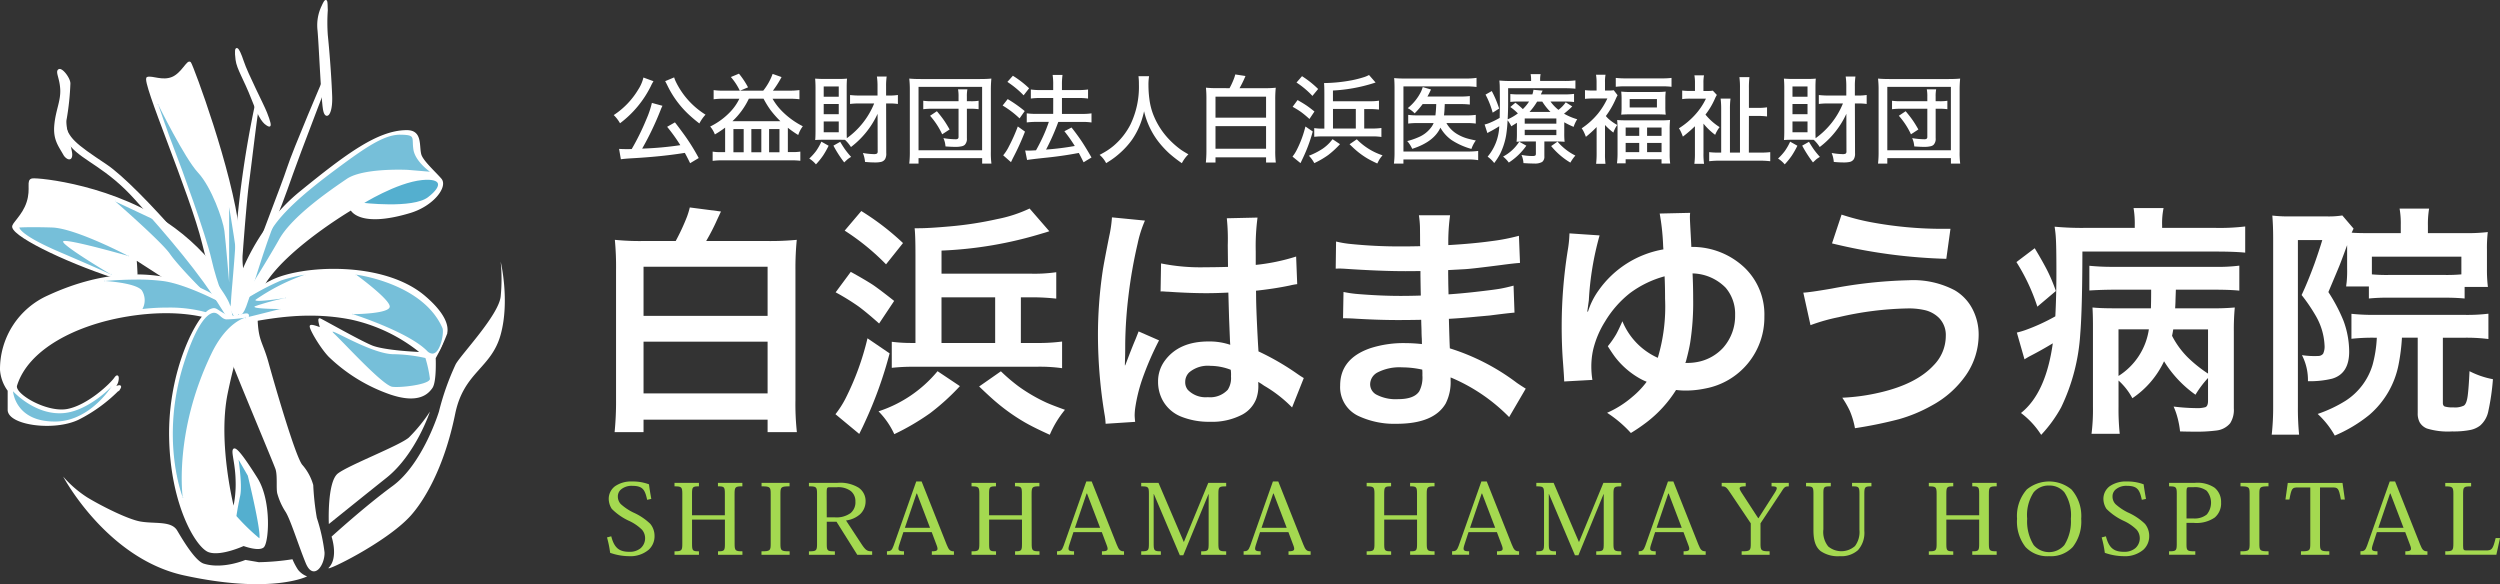 <svg id="グループ_62" data-name="グループ 62" xmlns="http://www.w3.org/2000/svg" xmlns:xlink="http://www.w3.org/1999/xlink" width="361.282" height="84.421" viewBox="0 0 361.282 84.421">
  <rect x="0" y="0" width="361.282" height="84.421" fill="#333333" stroke="none"/>
  <defs>
    <clipPath id="clip-path">
      <rect id="長方形_26" data-name="長方形 26" width="361.282" height="84.421" fill="none"/>
    </clipPath>
    <clipPath id="clip-path-2">
      <rect id="長方形_11" data-name="長方形 11" width="361.282" height="84.421" transform="translate(0 0)" fill="none"/>
    </clipPath>
    <clipPath id="clip-path-3">
      <rect id="長方形_2" data-name="長方形 2" width="15.909" height="15.402" transform="translate(16.507 28.894)" fill="none"/>
    </clipPath>
    <clipPath id="clip-path-4">
      <path id="パス_26" data-name="パス 26" d="M31.975,44.171a1.063,1.063,0,0,1-.448-.135c-1.094-.543-5.94-5.618-7.069-7.271-1.154-1.688-7.8-7.492-7.868-7.55l.135-.208,6.6,3.1,7.79,9.618c.68.84,1.338,1.882,1.145,2.285a.291.291,0,0,1-.283.163" fill="none"/>
    </clipPath>
    <linearGradient id="linear-gradient" x1="-1.046" y1="3.654" x2="-0.983" y2="3.654" gradientUnits="objectBoundingBox">
      <stop offset="0" stop-color="#1766b3"/>
      <stop offset="1" stop-color="#54afcf"/>
    </linearGradient>
    <clipPath id="clip-path-5">
      <rect id="長方形_4" data-name="長方形 4" width="12.047" height="30.245" transform="translate(22.619 14.988)" fill="none"/>
    </clipPath>
    <clipPath id="clip-path-6">
      <path id="パス_30" data-name="パス 30" d="M33.481,45.109c-.775-.038-2.358-4.58-3.048-7.624-.811-3.581-4.474-13.594-5.283-15.646-.861-2.187-2.4-6.655-2.412-6.7l.23-.1c.039.078,3.83,7.772,5.737,9.811,2,2.139,3.655,6.957,3.848,8.5.1.831.285,2.809.434,4.516V29.933l.249-.021c.057.326,1.406,8.028,1.3,9.9-.215,3.765-.517,5.3-1.042,5.3Z" fill="none"/>
    </clipPath>
    <linearGradient id="linear-gradient-2" x1="-1.91" y1="2.308" x2="-1.826" y2="2.308" xlink:href="#linear-gradient"/>
    <clipPath id="clip-path-7">
      <rect id="長方形_6" data-name="長方形 6" width="18.67" height="5.815" transform="translate(15.126 40.152)" fill="none"/>
    </clipPath>
    <clipPath id="clip-path-8">
      <path id="パス_34" data-name="パス 34" d="M32.451,45.842a5.464,5.464,0,0,1-1.778-.32,19.562,19.562,0,0,0-6.505-.943,29.879,29.879,0,0,0-3.566.205l-.24.032.113-.214a2.555,2.555,0,0,0-.078-2.565c-.884-1.06-5.21-1.3-5.253-1.3l-.006-.249c.021,0,2.161-.207,4.617-.207a30.046,30.046,0,0,1,3.774.207c3.561.462,9,3.423,9.059,3.453.835.6,1.178,1.062,1.061,1.427-.1.308-.524.477-1.2.477Z" fill="none"/>
    </clipPath>
    <linearGradient id="linear-gradient-3" x1="-0.813" y1="7.934" x2="-0.759" y2="7.934" xlink:href="#linear-gradient"/>
    <clipPath id="clip-path-9">
      <rect id="長方形_8" data-name="長方形 8" width="28.813" height="25.177" transform="translate(34.229 19.216)" fill="none"/>
    </clipPath>
    <clipPath id="clip-path-10">
      <path id="パス_36" data-name="パス 36" d="M34.345,44.211s3.749-8.934,4.145-9.87c1.379-3.259,5.841-6.883,10.024-10,4.059-3.021,6.9-5,9.281-5,1.874.021,1.958.279,1.991,1.261a7.877,7.877,0,0,0,.081.986c.255,1.664,2.316,3.112,2.337,3.126l.384.266-3.657-.306s-.536-.028-1.35-.028c-2.044,0-5.722.171-7.4,1.312-2.351,1.6-7.857,5.348-9.726,8.685-1.853,3.308-5.85,9.62-5.89,9.683Z" fill="none"/>
    </clipPath>
    <linearGradient id="linear-gradient-4" x1="-1.216" y1="2.605" x2="-1.181" y2="2.605" xlink:href="#linear-gradient"/>
    <clipPath id="clip-path-11">
      <rect id="長方形_10" data-name="長方形 10" width="10.975" height="6.768" transform="translate(33.176 39.442)" fill="none"/>
    </clipPath>
    <clipPath id="clip-path-12">
      <path id="パス_40" data-name="パス 40" d="M34.762,46.085c-.787,0-1.324-.254-1.438-.681-.155-.584.489-1.323,1.813-2.08.686-.392,1.267-.731,1.776-1.028a22.08,22.08,0,0,1,3.67-1.886,24.831,24.831,0,0,1,3.465-.844l.062.241a29.969,29.969,0,0,0-7,3.54c.055,0,.149.008.3.008,1.121,0,3.835-.414,3.862-.418l.046.245a35.56,35.56,0,0,0-4.407,1.186,29.6,29.6,0,0,0,3.549.167l.031.246c-.185.048-4.524,1.165-5,1.243a4.626,4.626,0,0,1-.722.061" fill="none"/>
    </clipPath>
    <linearGradient id="linear-gradient-5" x1="-3.032" y1="6.881" x2="-2.94" y2="6.881" xlink:href="#linear-gradient"/>
    <clipPath id="clip-path-13">
      <path id="パス_56" data-name="パス 56" d="M60.98,25.9c-3.746.376-8.729,3.518-8.729,3.518s7.412.909,9.681-.823c2.044-1.563,2.009-2.738-.167-2.738a7.828,7.828,0,0,0-.785.043" fill="none"/>
    </clipPath>
    <linearGradient id="linear-gradient-6" x1="-4.456" y1="13.096" x2="-4.371" y2="13.096" xlink:href="#linear-gradient"/>
    <clipPath id="clip-path-15">
      <rect id="長方形_14" data-name="長方形 14" width="14.565" height="8.494" transform="translate(47.818 47.682)" fill="none"/>
    </clipPath>
    <clipPath id="clip-path-16">
      <path id="パス_58" data-name="パス 58" d="M57.3,56.051a5.712,5.712,0,0,1-.6-.027c-.983-.109-3.766-2.891-6.777-5.98-.738-.758-1.353-1.389-1.721-1.734-.208-.195-.293-.3-.25-.409l.032-.079.118-.014a7.06,7.06,0,0,1,1.543.677c1.885.931,5.04,2.489,7.074,2.575a22.721,22.721,0,0,1,4.8.556l.065.019.02.066a17.763,17.763,0,0,1,.656,3.045c0,.9-3.59,1.305-4.955,1.305" fill="none"/>
    </clipPath>
    <linearGradient id="linear-gradient-7" x1="-3.339" y1="4.442" x2="-3.27" y2="4.442" xlink:href="#linear-gradient"/>
    <clipPath id="clip-path-17">
      <path id="パス_60" data-name="パス 60" d="M34.582,71.637c-.388,1.79-.548,2.978-.548,2.978A29.981,29.981,0,0,0,37.44,77.92c.871.5-1.515-9.229-1.515-9.229L34.258,65.8s.681,4.193.324,5.836" fill="none"/>
    </clipPath>
    <linearGradient id="linear-gradient-8" x1="-7.957" y1="1.47" x2="-7.724" y2="1.47" xlink:href="#linear-gradient"/>
    <clipPath id="clip-path-19">
      <rect id="長方形_18" data-name="長方形 18" width="10.783" height="27.012" transform="translate(24.735 44.949)" fill="none"/>
    </clipPath>
    <clipPath id="clip-path-20">
      <path id="パス_62" data-name="パス 62" d="M26.29,71.916a31.39,31.39,0,0,1,.231-19.655c2.108-6.486,3.79-7.186,4.416-7.186a1.516,1.516,0,0,1,.965.5,1.379,1.379,0,0,0,.856.457,20.137,20.137,0,0,0,2.686-.253l.047.245c-.026.006-2.652.636-4.816,5.118-5.419,11.227-4.159,20.618-4.146,20.712Z" fill="none"/>
    </clipPath>
    <linearGradient id="linear-gradient-9" x1="-1.828" y1="1.466" x2="-1.748" y2="1.466" xlink:href="#linear-gradient"/>
    <clipPath id="clip-path-21">
      <rect id="長方形_20" data-name="長方形 20" width="13.34" height="11.906" transform="translate(50.913 39.441)" fill="none"/>
    </clipPath>
    <clipPath id="clip-path-22">
      <path id="パス_64" data-name="パス 64" d="M62.484,51.222a1.273,1.273,0,0,1-.873-.446c-2.693-2.7-10.581-5.227-10.66-5.252l.037-.244c1.233,0,4.559-.156,5.139-.812a.239.239,0,0,0,.07-.194c-.107-.883-3.517-3.536-4.821-4.484l.088-.225c.1.012,9.758,1.28,12.593,7.8a5.119,5.119,0,0,1-.659,3.243,1.129,1.129,0,0,1-.914.616" fill="none"/>
    </clipPath>
    <linearGradient id="linear-gradient-10" x1="-3.826" y1="3.848" x2="-3.751" y2="3.848" xlink:href="#linear-gradient"/>
    <clipPath id="clip-path-23">
      <rect id="長方形_22" data-name="長方形 22" width="14.704" height="5.415" transform="translate(1.584 55.752)" fill="none"/>
    </clipPath>
    <clipPath id="clip-path-24">
      <path id="パス_66" data-name="パス 66" d="M7.881,61.042c-5.769,0-6.123-4.448-6.125-4.493l-.024-.36.241.268C2,56.488,4.85,59.6,8.592,59.6a6.7,6.7,0,0,0,.971-.07c3.286-.478,6.392-3.659,6.423-3.692l.2.154c-.031.049-3.151,4.949-8.069,5.047Z" fill="none"/>
    </clipPath>
    <linearGradient id="linear-gradient-11" x1="-0.12" y1="5.493" x2="-0.051" y2="5.493" xlink:href="#linear-gradient"/>
    <clipPath id="clip-path-25">
      <rect id="長方形_24" data-name="長方形 24" width="16.116" height="7.333" transform="translate(2.544 32.581)" fill="none"/>
    </clipPath>
    <clipPath id="clip-path-26">
      <path id="パス_68" data-name="パス 68" d="M16.022,39.8c-.016-.008-1.671-.789-7.453-3.267s-5.9-3.548-5.9-3.662l0-.113.111-.008c.024,0,.6-.045,1.986-.045.7,0,1.6.011,2.742.044,3.4.1,10.778,3.963,11.09,4.127l-.092.231c-.076-.022-7.581-2.164-9.109-2.164a.424.424,0,0,0-.181.021c.1.369,3.63,2.666,6.92,4.616Z" fill="none"/>
    </clipPath>
    <linearGradient id="linear-gradient-12" x1="-0.167" y1="7.289" x2="-0.105" y2="7.289" xlink:href="#linear-gradient"/>
  </defs>
  <g id="グループ_61" data-name="グループ 61" clip-path="url(#clip-path)">
    <g id="グループ_27" data-name="グループ 27">
      <g id="グループ_26" data-name="グループ 26" clip-path="url(#clip-path-2)">
        <path id="パス_1" data-name="パス 1" d="M93.521,72.23c-.322-1.523-.674-2.021-2.212-2.021a2.347,2.347,0,0,0-1.567.527,1.3,1.3,0,0,0-.454,1.04,1.563,1.563,0,0,0,.439,1.084,7.783,7.783,0,0,0,1.758,1.186,8.6,8.6,0,0,1,2.49,1.656,2.744,2.744,0,0,1,.615,1.757,2.641,2.641,0,0,1-.82,1.963,4.094,4.094,0,0,1-2.886.953,8.373,8.373,0,0,1-2.71-.484,15.523,15.523,0,0,0-.454-2.227l.615-.161c.455,1.788,1.246,2.242,2.652,2.242a2.443,2.443,0,0,0,1.582-.513,1.915,1.915,0,0,0,.22-2.666,6.52,6.52,0,0,0-1.934-1.318,8.51,8.51,0,0,1-2.446-1.714,2.7,2.7,0,0,1-.44-1.465,2.274,2.274,0,0,1,.908-1.8,4.075,4.075,0,0,1,2.491-.688,6.556,6.556,0,0,1,2.417.41c.073.586.2,1.362.337,2.109Z" fill="#a4d950"/>
        <path id="パス_2" data-name="パス 2" d="M106.162,78.558c0,1.011.088,1.113,1.128,1.113v.5h-3.53v-.5c.922,0,1-.088,1-1.1V75.086H100.01v3.487c0,1.01.073,1.1,1,1.1v.5H97.475v-.5c1.041,0,1.128-.1,1.128-1.113V71.41c0-1.026-.087-1.128-1.128-1.128v-.5h3.531v.5c-.923,0-1,.088-1,1.1v3.076h4.746V71.38c0-1.01-.074-1.1-1-1.1v-.5h3.53v.5c-1.04,0-1.128.1-1.128,1.128Z" fill="#a4d950"/>
        <path id="パス_3" data-name="パス 3" d="M111.375,71.395c0-1.011-.073-1.113-1.318-1.113v-.5H114.1v.5c-1.246,0-1.319.1-1.319,1.113v7.163c0,1.011.073,1.113,1.333,1.113v.5h-4.072v-.5c1.26,0,1.333-.1,1.333-1.113Z" fill="#a4d950"/>
        <path id="パス_4" data-name="パス 4" d="M124.543,78.69c.587.879.822.981,1.494.981v.5h-2.153l-3-4.775h-1.406v3.164c0,1.04.073,1.113,1.171,1.113v.5H116.9v-.5c1.084,0,1.172-.1,1.172-1.113V71.395c0-1.011-.088-1.113-1.172-1.113v-.5h4.072a5.142,5.142,0,0,1,3.077.673,2.321,2.321,0,0,1,1.039,1.993,2.543,2.543,0,0,1-.805,1.875,3.819,3.819,0,0,1-2.022.893Zm-5.067-3.926h1.171a3.472,3.472,0,0,0,2.27-.615,2.023,2.023,0,0,0,.7-1.685,1.859,1.859,0,0,0-.674-1.509,3.022,3.022,0,0,0-2.007-.542h-1.069c-.366,0-.4.118-.4.865Z" fill="#a4d950"/>
        <path id="パス_5" data-name="パス 5" d="M130.549,76.9l-.557,1.714c-.293.879-.234,1.055.645,1.055v.5h-2.461v-.5c.513,0,.718-.132.952-.791l3.281-9.3h.777L136.8,78.69c.322.821.527.982,1.055.982v.5h-3.194v-.5c.908,0,.952-.22.674-.938l-.688-1.831Zm1.963-5.581h-.059l-1.684,4.951H134.4Z" fill="#a4d950"/>
        <path id="パス_6" data-name="パス 6" d="M149.092,78.558c0,1.011.088,1.113,1.128,1.113v.5h-3.53v-.5c.923,0,1-.088,1-1.1V75.086H142.94v3.487c0,1.01.073,1.1,1,1.1v.5H140.4v-.5c1.041,0,1.128-.1,1.128-1.113V71.41c0-1.026-.087-1.128-1.128-1.128v-.5h3.531v.5c-.923,0-1,.088-1,1.1v3.076h4.746V71.38c0-1.01-.073-1.1-1-1.1v-.5h3.53v.5c-1.04,0-1.128.1-1.128,1.128Z" fill="#a4d950"/>
        <path id="パス_7" data-name="パス 7" d="M155.126,76.9l-.557,1.714c-.293.879-.234,1.055.645,1.055v.5h-2.461v-.5c.513,0,.718-.132.952-.791l3.281-9.3h.777l3.618,9.111c.322.821.527.982,1.055.982v.5h-3.194v-.5c.909,0,.952-.22.674-.938l-.688-1.831Zm1.963-5.581h-.059l-1.684,4.951h3.633Z" fill="#a4d950"/>
        <path id="パス_8" data-name="パス 8" d="M177.2,69.784v.5c-1.069,0-1.128.1-1.128,1.128v7.148c0,1.011.088,1.114,1.128,1.114v.5h-3.618v-.5c1.025,0,1.084-.1,1.084-1.114V71.41h-.029L171,80.243h-.5l-3.75-8.848h-.03v7.163c0,1.011.074,1.114,1.04,1.114v.5h-2.841v-.5c1.04,0,1.113-.1,1.113-1.114V71.366c0-1-.073-1.084-1.113-1.084v-.5h2.5l3.647,8.525h.029l3.516-8.525Z" fill="#a4d950"/>
        <path id="パス_9" data-name="パス 9" d="M182.091,76.9l-.557,1.714c-.293.879-.234,1.055.645,1.055v.5h-2.461v-.5c.513,0,.718-.132.952-.791l3.281-9.3h.777l3.618,9.111c.322.821.527.982,1.055.982v.5h-3.194v-.5c.909,0,.952-.22.674-.938l-.688-1.831Zm1.963-5.581h-.059l-1.684,4.951h3.633Z" fill="#a4d950"/>
        <path id="パス_10" data-name="パス 10" d="M206.185,78.558c0,1.011.088,1.113,1.128,1.113v.5h-3.53v-.5c.922,0,1-.088,1-1.1V75.086h-4.746v3.487c0,1.01.073,1.1,1,1.1v.5H197.5v-.5c1.041,0,1.128-.1,1.128-1.113V71.41c0-1.026-.087-1.128-1.128-1.128v-.5h3.531v.5c-.923,0-1,.088-1,1.1v3.076h4.746V71.38c0-1.01-.074-1.1-1-1.1v-.5h3.53v.5c-1.04,0-1.128.1-1.128,1.128Z" fill="#a4d950"/>
        <path id="パス_11" data-name="パス 11" d="M212.219,76.9l-.557,1.714c-.293.879-.234,1.055.645,1.055v.5h-2.461v-.5c.513,0,.718-.132.952-.791l3.281-9.3h.777l3.618,9.111c.322.821.527.982,1.055.982v.5h-3.194v-.5c.908,0,.952-.22.674-.938l-.688-1.831Zm1.963-5.581h-.059l-1.684,4.951h3.633Z" fill="#a4d950"/>
        <path id="パス_12" data-name="パス 12" d="M234.294,69.784v.5c-1.069,0-1.128.1-1.128,1.128v7.148c0,1.011.088,1.114,1.128,1.114v.5h-3.618v-.5c1.025,0,1.084-.1,1.084-1.114V71.41h-.03L228.1,80.243h-.5l-3.75-8.848h-.03v7.163c0,1.011.074,1.114,1.04,1.114v.5h-2.841v-.5c1.04,0,1.113-.1,1.113-1.114V71.366c0-1-.073-1.084-1.113-1.084v-.5h2.5l3.648,8.525h.029l3.516-8.525Z" fill="#a4d950"/>
        <path id="パス_13" data-name="パス 13" d="M239.184,76.9l-.557,1.714c-.293.879-.234,1.055.645,1.055v.5h-2.461v-.5c.513,0,.718-.132.952-.791l3.281-9.3h.777l3.618,9.111c.322.821.527.982,1.055.982v.5H243.3v-.5c.909,0,.952-.22.674-.938l-.688-1.831Zm1.963-5.581h-.059L239.4,76.273h3.633Z" fill="#a4d950"/>
        <path id="パス_14" data-name="パス 14" d="M250.067,71.249c-.557-.835-.689-.967-1.26-.967v-.5h3.472v.5c-.982,0-1.084.161-.6.908l2.4,3.692h.044l2.343-3.662c.484-.762.425-.938-.454-.938v-.5h2.49v.5c-.542,0-.659.117-1.1.835l-2.989,4.512v2.93c0,1.01.088,1.113,1.319,1.113v.5h-4.043v-.5c1.23,0,1.318-.1,1.318-1.113v-2.93Z" fill="#a4d950"/>
        <path id="パス_15" data-name="パス 15" d="M268.714,71.395c0-1.04-.1-1.113-1.069-1.113v-.5h2.8v.5c-.938,0-1.026.1-1.026,1.113v5.332a3.728,3.728,0,0,1-.923,2.783,3.606,3.606,0,0,1-2.607.865,4.375,4.375,0,0,1-2.783-.733c-.777-.63-1.04-1.611-1.04-3.047v-5.2c0-1.025-.074-1.113-1.07-1.113v-.5h3.574v.5c-1.01,0-1.069.073-1.069,1.113v5.112a3.327,3.327,0,0,0,.7,2.461,2.963,2.963,0,0,0,3.867-.058,3.4,3.4,0,0,0,.645-2.344Z" fill="#a4d950"/>
        <path id="パス_16" data-name="パス 16" d="M287.418,78.558c0,1.011.088,1.113,1.128,1.113v.5h-3.53v-.5c.922,0,1-.088,1-1.1V75.086h-4.746v3.487c0,1.01.073,1.1,1,1.1v.5h-3.531v-.5c1.041,0,1.128-.1,1.128-1.113V71.41c0-1.026-.087-1.128-1.128-1.128v-.5h3.531v.5c-.923,0-1,.088-1,1.1v3.076h4.746V71.38c0-1.01-.074-1.1-1-1.1v-.5h3.53v.5c-1.04,0-1.128.1-1.128,1.128Z" fill="#a4d950"/>
        <path id="パス_17" data-name="パス 17" d="M296.118,80.375a4.323,4.323,0,0,1-3.413-1.333,5.993,5.993,0,0,1-1.216-4.072,5.8,5.8,0,0,1,1.406-4.234,5.087,5.087,0,0,1,6.46,0,5.8,5.8,0,0,1,1.406,4.234,6,6,0,0,1-1.216,4.072,4.323,4.323,0,0,1-3.413,1.333Zm-.015-10.21a2.8,2.8,0,0,0-2.212.982,6.009,6.009,0,0,0-.937,3.823,6.45,6.45,0,0,0,.937,3.794,2.915,2.915,0,0,0,4.439,0,6.457,6.457,0,0,0,.937-3.794,6.009,6.009,0,0,0-.937-3.823,2.8,2.8,0,0,0-2.212-.982Z" fill="#a4d950"/>
        <path id="パス_18" data-name="パス 18" d="M309.52,72.23c-.322-1.523-.674-2.021-2.212-2.021a2.347,2.347,0,0,0-1.567.527,1.3,1.3,0,0,0-.454,1.04,1.563,1.563,0,0,0,.439,1.084,7.782,7.782,0,0,0,1.758,1.186,8.6,8.6,0,0,1,2.49,1.656,2.744,2.744,0,0,1,.615,1.757,2.641,2.641,0,0,1-.82,1.963,4.1,4.1,0,0,1-2.886.953,8.373,8.373,0,0,1-2.71-.484,15.524,15.524,0,0,0-.454-2.227l.615-.161c.454,1.788,1.246,2.242,2.652,2.242a2.443,2.443,0,0,0,1.582-.513,1.915,1.915,0,0,0,.22-2.666,6.52,6.52,0,0,0-1.934-1.318,8.511,8.511,0,0,1-2.446-1.714,2.7,2.7,0,0,1-.44-1.465,2.274,2.274,0,0,1,.908-1.8,4.075,4.075,0,0,1,2.491-.688,6.556,6.556,0,0,1,2.417.41c.073.586.205,1.362.337,2.109Z" fill="#a4d950"/>
        <path id="パス_19" data-name="パス 19" d="M314.573,71.41c0-1.025-.088-1.128-1.114-1.128v-.5h3.692a4.435,4.435,0,0,1,2.871.689,2.614,2.614,0,0,1,.952,2.124,2.675,2.675,0,0,1-.923,2.2,4.645,4.645,0,0,1-3.076.762h-1v3c0,1.025.059,1.113,1.274,1.113v.5h-3.794v-.5c1.026,0,1.114-.1,1.114-1.113Zm1.743-1c-.293,0-.337.117-.337.82v3.692h.982a2.781,2.781,0,0,0,1.948-.572,2.669,2.669,0,0,0-.015-3.427,2.807,2.807,0,0,0-1.919-.513Z" fill="#a4d950"/>
        <path id="パス_20" data-name="パス 20" d="M325.1,71.395c0-1.011-.073-1.113-1.318-1.113v-.5h4.043v.5c-1.245,0-1.319.1-1.319,1.113v7.163c0,1.011.074,1.113,1.333,1.113v.5H323.77v-.5c1.26,0,1.333-.1,1.333-1.113Z" fill="#a4d950"/>
        <path id="パス_21" data-name="パス 21" d="M335.269,78.558c0,1.011.059,1.113,1.348,1.113v.5h-4.1v-.5c1.289,0,1.348-.1,1.348-1.113V70.443h-1.758c-.85,0-.952.073-1.26,1.743h-.571l.337-2.4h7.91l.337,2.4h-.571c-.308-1.685-.425-1.743-1.275-1.743h-1.743Z" fill="#a4d950"/>
        <path id="パス_22" data-name="パス 22" d="M343.486,76.9l-.557,1.714c-.293.879-.234,1.055.645,1.055v.5h-2.461v-.5c.513,0,.718-.132.952-.791l3.281-9.3h.777l3.618,9.111c.322.821.527.982,1.055.982v.5H347.6v-.5c.908,0,.952-.22.674-.938l-.688-1.831Zm1.963-5.581h-.059l-1.684,4.951h3.633Z" fill="#a4d950"/>
        <path id="パス_23" data-name="パス 23" d="M360.755,80.17h-7.383v-.5c1.07,0,1.172-.1,1.172-1.143V71.4c0-1.011-.1-1.114-1.172-1.114v-.5h3.736v.5c-1.1,0-1.158.088-1.158,1.128v7.456c0,.6.088.674.484.674h2.8c.849,0,1.01-.1,1.42-1.787h.63Z" fill="#a4d950"/>
        <path id="パス_24" data-name="パス 24" d="M33.961,45.269c1.168-.907-2.452-7.551-8.736-12.191-8.475-6.259-19.689-7.3-20.536-7.172s-.065,1.305-.717,3.325-2.2,3.073-2.087,3.586c.326,1.5,8.736,5.476,16.037,7.693,1.334.405,1.827-.456,1.827-.978s-.131-2.086-.131-2.086,6.65,4.3,9.388,6,3.786,2.732,4.955,1.825" fill="#fff"/>
        <path id="パス_25" data-name="パス 25" d="M33.961,45.269c1.168-.907-2.452-7.551-8.736-12.191-8.475-6.259-19.689-7.3-20.536-7.172s-.065,1.305-.717,3.325-2.2,3.073-2.087,3.586c.326,1.5,8.736,5.476,16.037,7.693,1.334.405,1.827-.456,1.827-.978s-.131-2.086-.131-2.086,6.65,4.3,9.388,6S32.792,46.176,33.961,45.269Z" fill="none" stroke="#fff" stroke-width="0.25"/>
        <g id="グループ_5" data-name="グループ 5" opacity="0.8">
          <g id="グループ_4" data-name="グループ 4">
            <g id="グループ_3" data-name="グループ 3" clip-path="url(#clip-path-3)">
              <g id="グループ_2" data-name="グループ 2">
                <g id="グループ_1" data-name="グループ 1" clip-path="url(#clip-path-4)">
                  <rect id="長方形_1" data-name="長方形 1" width="15.861" height="15.164" transform="translate(16.59 29.007)" fill="url(#linear-gradient)"/>
                </g>
              </g>
              <path id="パス_27" data-name="パス 27" d="M16.672,29.12l6.6,3.1L31.016,41.8c.977,1.208,1.445,2.245.959,2.245a.947.947,0,0,1-.392-.122c-1.039-.517-5.846-5.508-7.022-7.23s-7.889-7.574-7.889-7.574m.106-.226-.271.415c.067.058,6.7,5.851,7.847,7.526,1.168,1.708,5.98,6.748,7.118,7.313a1.169,1.169,0,0,0,.5.148.416.416,0,0,0,.4-.235c.266-.557-.723-1.876-1.161-2.417l-7.746-9.583-.036-.044-.052-.025Z" fill="#fff"/>
            </g>
          </g>
        </g>
        <path id="パス_28" data-name="パス 28" d="M34.091,46.508c-.71.1-3-4.106-4.759-11.343s-8.906-23.658-8.019-23.927c.7-.212,2.151.587,3.586,0s2.246-2.607,2.589-2.151,5.951,15.451,6.994,24.448.978,12.778-.391,12.973" fill="#fff"/>
        <path id="パス_29" data-name="パス 29" d="M34.091,46.508c-.71.1-3-4.106-4.759-11.343s-8.906-23.658-8.019-23.927c.7-.212,2.151.587,3.586,0s2.246-2.607,2.589-2.151,5.951,15.451,6.994,24.448S35.46,46.313,34.091,46.508Z" fill="none" stroke="#fff" stroke-width="0.25"/>
        <g id="グループ_10" data-name="グループ 10" opacity="0.8">
          <g id="グループ_9" data-name="グループ 9">
            <g id="グループ_8" data-name="グループ 8" clip-path="url(#clip-path-5)">
              <g id="グループ_7" data-name="グループ 7">
                <g id="グループ_6" data-name="グループ 6" clip-path="url(#clip-path-6)">
                  <rect id="長方形_3" data-name="長方形 3" width="11.904" height="30.066" transform="translate(22.738 15.043)" fill="url(#linear-gradient-2)"/>
                </g>
              </g>
              <path id="パス_31" data-name="パス 31" d="M22.856,15.1s3.816,7.765,5.757,9.841,3.615,6.828,3.816,8.434.683,7.431.683,7.431V29.933s1.4,7.992,1.3,9.867-.332,5.183-.916,5.183h-.007c-.59-.028-2.129-3.978-2.932-7.526S26.136,24,25.265,21.792,22.856,15.1,22.856,15.1m.224-.11-.461.191c.016.045,1.552,4.516,2.414,6.705.808,2.05,4.468,12.054,5.278,15.628.6,2.67,2.224,7.675,3.163,7.721h0c.562,0,.927-.887,1.185-5.419.107-1.882-1.244-9.6-1.3-9.925l-.5.044v5.182c-.071-.745-.136-1.384-.185-1.773-.195-1.56-1.863-6.416-3.881-8.574-1.894-2.025-5.678-9.7-5.716-9.78" fill="#fff"/>
            </g>
          </g>
        </g>
        <path id="パス_32" data-name="パス 32" d="M60.756,22.321c.251.96,2.019,2.521,2.933,3.575s-1.1,3.763-4.449,4.77c-7.368,2.216-8.492-.408-8.492-.408s-13.583,8.01-13.659,13.968c-.066,5.209.627,4.695,1.6,8.215s3.912,13.626,4.89,14.8a7.416,7.416,0,0,1,1.565,2.869,37.578,37.578,0,0,0,.521,4.759,25.971,25.971,0,0,1,1.109,4.959c.064,1.69-1.435,4.038-2.479,1.495S42.084,75,41.367,73.89a9.391,9.391,0,0,1-1.157-2.543c-.212-.652.049-2.607-.277-3.586s-6.6-15.841-6.8-16.754-1.454-4.564-2.106-4.825-5.02-1.806-12.582-.577S3.971,50.42,2.341,55.7c-.406,1.314,4.433,4.108,7.432,3.521s6.259-3.716,6.846-4.563.467.45.207.842-.019.42-.019.42.871-.408.463.237a22.271,22.271,0,0,1-5.932,4.368c-3.521,1.719-10.105.782-10.105-1.3v-2.8a5.666,5.666,0,0,1-1.108-3A11.547,11.547,0,0,1,6.97,42.809c16.624-7.693,26.408,1.707,26.408,1.707S35.2,34.448,43.413,27.765c6.758-5.5,11.278-8.835,15.385-8.834,2.153,0,1.63,2.151,1.958,3.39" fill="#fff"/>
        <path id="パス_33" data-name="パス 33" d="M60.756,22.321c.251.96,2.019,2.521,2.933,3.575s-1.1,3.763-4.449,4.77c-7.368,2.216-8.492-.408-8.492-.408s-13.583,8.01-13.659,13.968c-.066,5.209.627,4.695,1.6,8.215s3.912,13.626,4.89,14.8a7.416,7.416,0,0,1,1.565,2.869,37.578,37.578,0,0,0,.521,4.759,25.971,25.971,0,0,1,1.109,4.959c.064,1.69-1.435,4.038-2.479,1.495S42.084,75,41.367,73.89a9.391,9.391,0,0,1-1.157-2.543c-.212-.652.049-2.607-.277-3.586s-6.6-15.841-6.8-16.754-1.454-4.564-2.106-4.825-5.02-1.806-12.582-.577S3.971,50.42,2.341,55.7c-.406,1.314,4.433,4.108,7.432,3.521s6.259-3.716,6.846-4.563.467.45.207.842-.019.42-.019.42.871-.408.463.237a22.271,22.271,0,0,1-5.932,4.368c-3.521,1.719-10.105.782-10.105-1.3v-2.8a5.666,5.666,0,0,1-1.108-3A11.547,11.547,0,0,1,6.97,42.809c16.624-7.693,26.408,1.707,26.408,1.707S35.2,34.448,43.413,27.765c6.758-5.5,11.278-8.835,15.385-8.834C60.951,18.932,60.428,21.082,60.756,22.321Z" fill="none" stroke="#fff" stroke-width="0.25"/>
        <g id="グループ_15" data-name="グループ 15" opacity="0.8">
          <g id="グループ_14" data-name="グループ 14">
            <g id="グループ_13" data-name="グループ 13" clip-path="url(#clip-path-7)">
              <g id="グループ_12" data-name="グループ 12">
                <g id="グループ_11" data-name="グループ 11" clip-path="url(#clip-path-8)">
                  <rect id="長方形_5" data-name="長方形 5" width="18.628" height="5.564" transform="translate(15.138 40.278)" fill="url(#linear-gradient-3)"/>
                </g>
              </g>
              <path id="パス_35" data-name="パス 35" d="M19.754,40.4a30.035,30.035,0,0,1,3.758.207c3.579.464,9.015,3.438,9.015,3.438,1.667,1.194,1.027,1.67-.076,1.67a5.355,5.355,0,0,1-1.736-.313,19.922,19.922,0,0,0-6.547-.951,29.719,29.719,0,0,0-3.583.206,2.663,2.663,0,0,0-.092-2.7c-.93-1.115-5.344-1.347-5.344-1.347s2.127-.207,4.6-.207m0-.25c-2.462,0-4.607.206-4.629.208l.011.5c1.2.063,4.46.413,5.165,1.258a2.434,2.434,0,0,1,.063,2.427l-.224.428.478-.064a29.774,29.774,0,0,1,3.55-.2,19.432,19.432,0,0,1,6.461.936,5.627,5.627,0,0,0,1.822.328c.742,0,1.2-.195,1.316-.564.136-.424-.222-.934-1.094-1.559-.249-.139-5.545-3.018-9.129-3.483a29.894,29.894,0,0,0-3.79-.209" fill="#fff"/>
            </g>
          </g>
        </g>
        <g id="グループ_20" data-name="グループ 20" opacity="0.8">
          <g id="グループ_19" data-name="グループ 19">
            <g id="グループ_18" data-name="グループ 18" clip-path="url(#clip-path-9)">
              <g id="グループ_17" data-name="グループ 17">
                <g id="グループ_16" data-name="グループ 16" clip-path="url(#clip-path-10)">
                  <rect id="長方形_7" data-name="長方形 7" width="28.243" height="24.985" transform="translate(34.345 19.341)" fill="url(#linear-gradient-4)"/>
                </g>
              </g>
              <path id="パス_37" data-name="パス 37" d="M57.794,19.466h.048c2.317.027,1.632.4,1.9,2.141s2.389,3.21,2.389,3.21l-3.192-.268s-.537-.028-1.36-.028c-2.02,0-5.758.169-7.469,1.333-2.407,1.638-7.891,5.383-9.764,8.727s-5.888,9.678-5.888,9.678,3.75-8.934,4.145-9.869c1.378-3.258,5.835-6.857,9.984-9.947,4.117-3.064,6.9-4.977,9.206-4.977m0-.25c-2.421,0-5.276,1.99-9.355,5.027-4.2,3.125-8.675,6.762-10.065,10.05-.4.935-4.145,9.869-4.145,9.869l.442.231c.04-.063,4.039-6.378,5.894-9.689s7.343-7.048,9.687-8.643c1.648-1.122,5.3-1.29,7.328-1.29.806,0,1.342.028,1.347.028l3.184.267.931.078-.767-.533c-.021-.014-2.038-1.432-2.285-3.042a7.789,7.789,0,0,1-.08-.972c-.037-1.1-.232-1.36-2.065-1.381h-.051Z" fill="#fff"/>
            </g>
          </g>
        </g>
        <path id="パス_38" data-name="パス 38" d="M33.438,46.51c-1.3-.783,1.435-3.652,5.737-5.868s16.194-2.88,22.167,2.216c2.919,2.491,3.454,4.3,3.128,5.411a25.907,25.907,0,0,1-1.63,3.456s.148,3.423-.458,4.283c-.519.736-1.823,2.3-6,.866a24.058,24.058,0,0,1-8.8-5.411c-1.305-1.368-2.934-4.237-2.673-4.368s1.5.392,1.5.392-.456-1.435-.2-1.37,5.607,3.13,7.5,3.913,7.235.977,7.235.977a24.043,24.043,0,0,0-10.235-4.955c-8.931-1.76-15.972,1.242-17.276.458" fill="#fff"/>
        <path id="パス_39" data-name="パス 39" d="M33.438,46.51c-1.3-.783,1.435-3.652,5.737-5.868s16.194-2.88,22.167,2.216c2.919,2.491,3.454,4.3,3.128,5.411a25.907,25.907,0,0,1-1.63,3.456s.148,3.423-.458,4.283c-.519.736-1.823,2.3-6,.866a24.058,24.058,0,0,1-8.8-5.411c-1.305-1.368-2.934-4.237-2.673-4.368s1.5.392,1.5.392-.456-1.435-.2-1.37,5.607,3.13,7.5,3.913,7.235.977,7.235.977a24.043,24.043,0,0,0-10.235-4.955C41.783,44.292,34.742,47.294,33.438,46.51Z" fill="none" stroke="#fff" stroke-width="0.25"/>
        <g id="グループ_25" data-name="グループ 25" opacity="0.8">
          <g id="グループ_24" data-name="グループ 24">
            <g id="グループ_23" data-name="グループ 23" clip-path="url(#clip-path-11)">
              <g id="グループ_22" data-name="グループ 22">
                <g id="グループ_21" data-name="グループ 21" clip-path="url(#clip-path-12)">
                  <rect id="長方形_9" data-name="長方形 9" width="10.941" height="6.519" transform="translate(33.169 39.566)" fill="url(#linear-gradient-5)"/>
                </g>
              </g>
              <path id="パス_41" data-name="パス 41" d="M44.068,39.689a29.6,29.6,0,0,0-7.092,3.6c-.172.138.033.189.431.189,1.144,0,3.882-.42,3.882-.42a35.279,35.279,0,0,0-4.443,1.2c-.674.385,3.611.4,3.611.4s-4.513,1.162-4.994,1.24a4.475,4.475,0,0,1-.7.06c-1.609,0-2.1-1.079.437-2.528a37.782,37.782,0,0,1,5.426-2.9,24.529,24.529,0,0,1,3.443-.838m-.041-.247a24.539,24.539,0,0,0-3.488.85,22.224,22.224,0,0,0-3.691,1.9c-.508.3-1.089.634-1.773,1.026-1.767,1.01-1.993,1.765-1.872,2.221.131.492.7.774,1.559.774a4.783,4.783,0,0,0,.741-.063c.487-.079,4.832-1.2,5.016-1.245l-.061-.492c-1.084,0-2.307-.052-2.994-.129,1.006-.33,3.031-.794,3.877-.977l-.09-.491c-.027,0-2.637.4-3.783.416a31.108,31.108,0,0,1,6.683-3.3Z" fill="#fff"/>
            </g>
          </g>
        </g>
        <path id="パス_42" data-name="パス 42" d="M9.246,17.644c.487,2.369,1.472,3.143,6.086,6.22S32.3,41.252,33.113,44.128s.238,2.438-1.1.267c-2.988-4.862-7.662-10.354-12.448-15.668-4.111-4.567-7.387-5.507-9.245-7.624-1.434-1.635-1.26-4.347-1.078-3.459" fill="#fff"/>
        <path id="パス_43" data-name="パス 43" d="M9.246,17.644c.487,2.369,1.472,3.143,6.086,6.22S32.3,41.252,33.113,44.128s.238,2.438-1.1.267c-2.988-4.862-7.662-10.354-12.448-15.668-4.111-4.567-7.387-5.507-9.245-7.624C8.89,19.468,9.064,16.756,9.246,17.644Z" fill="none" stroke="#fff" stroke-width="0.25"/>
        <path id="パス_44" data-name="パス 44" d="M36.924,15.346a148.424,148.424,0,0,0-2.676,18.325c-.345,6.015-.845,9.779-.749,10.78.141,1.465.967,1.569.961.119s.925-14.578,1.393-18.055,1.138-9.5,1.472-11.169-.133-1.2-.4,0" fill="#fff"/>
        <path id="パス_45" data-name="パス 45" d="M36.924,15.346a148.424,148.424,0,0,0-2.676,18.325c-.345,6.015-.845,9.779-.749,10.78.141,1.465.967,1.569.961.119s.925-14.578,1.393-18.055,1.138-9.5,1.472-11.169S37.192,14.142,36.924,15.346Z" fill="none" stroke="#fff" stroke-width="0.25"/>
        <path id="パス_46" data-name="パス 46" d="M35.851,45.6c0-.638-1.926.619-3.319-.091s-1.305-1.084-2.157-.7c-1.761.792-6,8.67-5.808,18.45s3.913,15.842,5.642,16.429,4.99-.913,4.99-.913,2.086.783,2.8.261,1.175-6.585-.912-9.91-3.129-4.563-3.325-4.106.371,2.02.414,4.5a15.741,15.741,0,0,1-.414,4.107s-2.477-9.519-.977-16.82,3.064-10.216,3.063-11.2" fill="#fff"/>
        <path id="パス_47" data-name="パス 47" d="M35.851,45.6c0-.638-1.926.619-3.319-.091s-1.305-1.084-2.157-.7c-1.761.792-6,8.67-5.808,18.45s3.913,15.842,5.642,16.429,4.99-.913,4.99-.913,2.086.783,2.8.261,1.175-6.585-.912-9.91-3.129-4.563-3.325-4.106.371,2.02.414,4.5a15.741,15.741,0,0,1-.414,4.107s-2.477-9.519-.977-16.82S35.852,46.593,35.851,45.6Z" fill="none" stroke="#fff" stroke-width="0.25"/>
        <path id="パス_48" data-name="パス 48" d="M38.807,18.147c-.7-.369-1.2-.887-2.341-3.83s-2.133-4.356-2.3-5.685c-.308-2.474.284-1.734.924.2s2.915,6.287,3.384,7.491.725,2.03.333,1.823" fill="#fff"/>
        <path id="パス_49" data-name="パス 49" d="M38.807,18.147c-.7-.369-1.2-.887-2.341-3.83s-2.133-4.356-2.3-5.685c-.308-2.474.284-1.734.924.2s2.915,6.287,3.384,7.491S39.2,18.354,38.807,18.147Z" fill="none" stroke="#fff" stroke-width="0.25"/>
        <path id="パス_50" data-name="パス 50" d="M9.283,22.343c-.749-1.33-1.509-2.2-1.308-4.3s.914-3.372.858-5.043-.724-2.608-.323-2.876,1.538,1.2,1.538,1.939a37.6,37.6,0,0,1-.535,5.122c-.268,1.032.787,4.349.8,5.111.021,1.071-.776.506-1.033.051" fill="#fff"/>
        <path id="パス_51" data-name="パス 51" d="M9.283,22.343c-.749-1.33-1.509-2.2-1.308-4.3s.914-3.372.858-5.043-.724-2.608-.323-2.876,1.538,1.2,1.538,1.939a37.6,37.6,0,0,1-.535,5.122c-.268,1.032.787,4.349.8,5.111C10.337,23.363,9.54,22.8,9.283,22.343Z" fill="none" stroke="#fff" stroke-width="0.25"/>
        <path id="パス_52" data-name="パス 52" d="M46.888,11.289s-4.414,10.267-5.317,13.076c-.725,2.255-4.042,10.624-5.317,14.412s-1.57,4.2-1.794,5.482.346,1.755,1,0c.892-2.385,2.648-8.683,4.235-12.447,1.5-3.568,1.847-4.959,3.718-9.948s3.315-8.7,3.906-10.209-.319-.641-.435-.366" fill="#fff"/>
        <path id="パス_53" data-name="パス 53" d="M46.888,11.289s-4.414,10.267-5.317,13.076c-.725,2.255-4.042,10.624-5.317,14.412s-1.57,4.2-1.794,5.482.346,1.755,1,0c.892-2.385,2.648-8.683,4.235-12.447,1.5-3.568,1.847-4.959,3.718-9.948s3.315-8.7,3.906-10.209S47,11.014,46.888,11.289Z" fill="none" stroke="#fff" stroke-width="0.25"/>
        <path id="パス_54" data-name="パス 54" d="M46.811,15.854c-.3-1.647-.6-9.313-.8-11.466a6.352,6.352,0,0,1,.6-3.521c.69-1.546.583-.344.636.6a25.532,25.532,0,0,0,0,3.607c.366,3.6.579,7.269.633,8.874.089,2.591-.786,3.425-1.064,1.9" fill="#fff"/>
        <path id="パス_55" data-name="パス 55" d="M46.811,15.854c-.3-1.647-.6-9.313-.8-11.466a6.352,6.352,0,0,1,.6-3.521c.69-1.546.583-.344.636.6a25.532,25.532,0,0,0,0,3.607c.366,3.6.579,7.269.633,8.874C47.964,16.54,47.089,17.374,46.811,15.854Z" fill="none" stroke="#fff" stroke-width="0.25"/>
      </g>
    </g>
    <g id="グループ_29" data-name="グループ 29">
      <g id="グループ_28" data-name="グループ 28" clip-path="url(#clip-path-13)">
        <rect id="長方形_12" data-name="長方形 12" width="11.725" height="4.47" transform="translate(52.251 25.854)" fill="url(#linear-gradient-6)"/>
      </g>
    </g>
    <g id="グループ_36" data-name="グループ 36">
      <g id="グループ_35" data-name="グループ 35" clip-path="url(#clip-path-2)">
        <path id="パス_57" data-name="パス 57" d="M52.251,29.414s4.982-3.142,8.728-3.518c2.93-.293,3.218.963.953,2.7S52.251,29.414,52.251,29.414Z" fill="none" stroke="#fff" stroke-width="0.25"/>
        <g id="グループ_34" data-name="グループ 34" opacity="0.8">
          <g id="グループ_33" data-name="グループ 33">
            <g id="グループ_32" data-name="グループ 32" clip-path="url(#clip-path-15)">
              <g id="グループ_31" data-name="グループ 31">
                <g id="グループ_30" data-name="グループ 30" clip-path="url(#clip-path-16)">
                  <rect id="長方形_13" data-name="長方形 13" width="14.347" height="8.243" transform="translate(47.911 47.808)" fill="url(#linear-gradient-7)"/>
                </g>
              </g>
              <path id="パス_59" data-name="パス 59" d="M48.1,47.932c.475,0,5.683,3.129,8.612,3.252a22.62,22.62,0,0,1,4.765.552,17.936,17.936,0,0,1,.652,3.009c0,.707-3.153,1.181-4.83,1.181a5.456,5.456,0,0,1-.587-.027c-1.354-.15-6.93-6.278-8.427-7.681-.213-.2-.264-.286-.185-.286m0-.25h-.17l-.1.173c-.082.206.1.378.28.545.365.342.992.986,1.719,1.731,3.026,3.106,5.827,5.9,6.851,6.017a5.9,5.9,0,0,0,.615.028c.79,0,5.08-.264,5.08-1.431a17.736,17.736,0,0,0-.662-3.08l-.039-.131-.131-.038a22.7,22.7,0,0,0-4.825-.562c-2.007-.084-5.147-1.635-7.023-2.561a6.243,6.243,0,0,0-1.6-.691" fill="#fff"/>
            </g>
          </g>
        </g>
      </g>
    </g>
    <g id="グループ_38" data-name="グループ 38">
      <g id="グループ_37" data-name="グループ 37" clip-path="url(#clip-path-17)">
        <rect id="長方形_16" data-name="長方形 16" width="4.277" height="12.621" transform="translate(34.034 65.801)" fill="url(#linear-gradient-8)"/>
      </g>
    </g>
    <g id="グループ_60" data-name="グループ 60">
      <g id="グループ_59" data-name="グループ 59" clip-path="url(#clip-path-2)">
        <path id="パス_61" data-name="パス 61" d="M34.035,74.614a29.886,29.886,0,0,0,3.406,3.306c.871.5-1.515-9.23-1.515-9.23L34.258,65.8s.681,4.193.324,5.837C34.194,73.427,34.035,74.614,34.035,74.614Z" fill="none" stroke="#fff" stroke-width="0.25"/>
        <g id="グループ_43" data-name="グループ 43" opacity="0.8">
          <g id="グループ_42" data-name="グループ 42">
            <g id="グループ_41" data-name="グループ 41" clip-path="url(#clip-path-19)">
              <g id="グループ_40" data-name="グループ 40">
                <g id="グループ_39" data-name="グループ 39" clip-path="url(#clip-path-20)">
                  <rect id="長方形_17" data-name="長方形 17" width="12.551" height="26.841" transform="translate(22.94 45.075)" fill="url(#linear-gradient-9)"/>
                </g>
              </g>
              <path id="パス_63" data-name="パス 63" d="M30.937,45.2c.7,0,1.079.955,1.821.955a20.237,20.237,0,0,0,2.705-.254s-2.68.583-4.9,5.185c-5.5,11.4-4.157,20.784-4.157,20.784s-3.375-8.468.233-19.57c2-6.145,3.6-7.1,4.3-7.1m0-.25c-.812,0-2.479.945-4.535,7.273a31.523,31.523,0,0,0-.228,19.739l.479-.127c-.014-.094-1.265-9.451,4.135-20.641,2.131-4.415,4.7-5.044,4.729-5.049l-.094-.491a20.231,20.231,0,0,1-2.665.251,1.288,1.288,0,0,1-.774-.427,1.64,1.64,0,0,0-1.047-.528" fill="#fff"/>
            </g>
          </g>
        </g>
        <g id="グループ_48" data-name="グループ 48" opacity="0.8">
          <g id="グループ_47" data-name="グループ 47">
            <g id="グループ_46" data-name="グループ 46" clip-path="url(#clip-path-21)">
              <g id="グループ_45" data-name="グループ 45">
                <g id="グループ_44" data-name="グループ 44" clip-path="url(#clip-path-22)">
                  <rect id="長方形_19" data-name="長方形 19" width="13.316" height="11.657" transform="translate(50.951 39.565)" fill="url(#linear-gradient-10)"/>
                </g>
              </g>
              <path id="パス_65" data-name="パス 65" d="M51.448,39.689s9.655,1.2,12.494,7.724C64.2,48,63.671,51.1,62.483,51.1a1.148,1.148,0,0,1-.784-.409C58.953,47.932,50.988,45.4,50.988,45.4s5.47-.015,5.333-1.146-4.873-4.57-4.873-4.57m.031-.248-.178.45c1.8,1.305,4.681,3.653,4.772,4.4,0,.015,0,.044-.041.1-.488.552-3.353.765-5.044.77l-.075.488c.079.025,7.938,2.541,10.609,5.221a1.389,1.389,0,0,0,.961.483,1.243,1.243,0,0,0,1.019-.673,5.174,5.174,0,0,0,.669-3.361c-2.863-6.583-12.292-7.823-12.692-7.872" fill="#fff"/>
            </g>
          </g>
        </g>
        <g id="グループ_53" data-name="グループ 53" opacity="0.8">
          <g id="グループ_52" data-name="グループ 52">
            <g id="グループ_51" data-name="グループ 51" clip-path="url(#clip-path-23)">
              <g id="グループ_50" data-name="グループ 50">
                <g id="グループ_49" data-name="グループ 49" clip-path="url(#clip-path-24)">
                  <rect id="長方形_21" data-name="長方形 21" width="14.45" height="5.203" transform="translate(1.732 55.839)" fill="url(#linear-gradient-11)"/>
                </g>
              </g>
              <path id="パス_67" data-name="パス 67" d="M16.076,55.926s-3.058,4.89-7.966,4.989l-.229,0c-5.718,0-6-4.377-6-4.377s2.868,3.185,6.712,3.185a6.844,6.844,0,0,0,.989-.071c3.368-.49,6.495-3.728,6.495-3.728m-.18-.174c-.031.032-3.109,3.183-6.351,3.655a6.734,6.734,0,0,1-.953.068c-3.684,0-6.5-3.071-6.526-3.1l-.482-.534.046.717c0,.046.367,4.611,6.251,4.611l.234,0c4.986-.1,8.045-4.9,8.173-5.107Z" fill="#fff"/>
            </g>
          </g>
        </g>
        <g id="グループ_58" data-name="グループ 58" opacity="0.8">
          <g id="グループ_57" data-name="グループ 57">
            <g id="グループ_56" data-name="グループ 56" clip-path="url(#clip-path-25)">
              <g id="グループ_55" data-name="グループ 55">
                <g id="グループ_54" data-name="グループ 54" clip-path="url(#clip-path-26)">
                  <rect id="長方形_23" data-name="長方形 23" width="15.936" height="7.095" transform="translate(2.666 32.707)" fill="url(#linear-gradient-12)"/>
                </g>
              </g>
              <path id="パス_69" data-name="パス 69" d="M4.77,32.831c.7,0,1.6.011,2.738.045,3.412.1,11.036,4.112,11.036,4.112S10.964,34.82,9.4,34.82c-.148,0-.242.019-.271.062-.333.491,6.946,4.806,6.946,4.806s-1.6-.76-7.458-3.268-5.823-3.544-5.823-3.544.579-.045,1.976-.045m0-.25c-1.391,0-1.971.044-2,.046l-.223.017-.007.224c-.009.283.4,1.392,5.975,3.782,5.778,2.475,7.433,3.257,7.449,3.264l.235-.441a58.339,58.339,0,0,1-6.682-4.4c1.751.1,8.88,2.134,8.954,2.155l.185-.461c-.313-.165-7.715-4.041-11.145-4.141-1.008-.03-1.931-.045-2.745-.045" fill="#fff"/>
            </g>
          </g>
        </g>
        <path id="パス_70" data-name="パス 70" d="M47.521,75.731s-.275-6.093,1.312-7.311,8.9-4.02,10.254-5.192a23.222,23.222,0,0,0,3.046-3.745s-2.047,6.2-6.289,9.571c-2.64,2.1-8.323,6.677-8.323,6.677" fill="#fff"/>
        <path id="パス_71" data-name="パス 71" d="M47.913,77.55s4.839-4.405,8.812-7.309c4.414-3.229,6.707-10.759,6.707-10.759a37.469,37.469,0,0,1,2.425-6.849c.774-1.411,6.228-7.1,6.5-9.809a25.833,25.833,0,0,0,0-5.006s1.347,5.649-.007,10.55-5.333,5.37-6.573,11.455c-1.615,7.929-4.565,12.62-6.419,14.689-3.5,3.9-12.592,8.277-11.854,7.532,1.448-1.462.41-4.494.41-4.494" fill="#fff"/>
        <path id="パス_72" data-name="パス 72" d="M42.268,80.817a35.121,35.121,0,0,1-4.874.428c-.849-.15-1.93-.331-1.93-.331s-3.261,1.4-6.019.538c-1.324-.414-3.313-3.91-3.85-4.8-.855-1.418-3.225-.919-5.318-1.29-1.853-.329-5.729-2.3-7.681-3.49a16.237,16.237,0,0,1-3.467-3S15.4,80.7,26.567,83.146c12.694,2.779,17.819.149,17.819.149a3,3,0,0,1-1.322-.966,9.444,9.444,0,0,1-.8-1.512" fill="#fff"/>
        <path id="パス_73" data-name="パス 73" d="M97.646,34.832a30.811,30.811,0,0,0,1.623-3.489,11.186,11.186,0,0,0,.415-1.364l4.508.586c-.069.139-.162.335-.277.588l-.155.328-.121.259a30.7,30.7,0,0,1-1.589,3.092h9.033a40.479,40.479,0,0,0,4.059-.173,41.981,41.981,0,0,0-.19,4.387V57.821a37.826,37.826,0,0,0,.207,4.629h-4.231v-1.8H93v1.8H88.819a44.928,44.928,0,0,0,.208-4.664V39.012a41.05,41.05,0,0,0-.173-4.353,36.142,36.142,0,0,0,3.9.173ZM93,45.644h17.928v-7.1H93Zm0,11.21h17.928V49.375H93Z" fill="#fff"/>
        <path id="パス_74" data-name="パス 74" d="M128.562,51.067A59.4,59.4,0,0,1,125,60.981l-.311.674q-.329.672-.518,1.053l-3.437-2.85a13.981,13.981,0,0,0,1.451-2.263,39.261,39.261,0,0,0,3.178-8.705Zm-5.614-11.78q2.125,1.176,3.23,1.9,1.053.726,3.04,2.3l-2.176,3.265q-1.8-1.606-3-2.488a34.056,34.056,0,0,0-3.282-2.021Zm1.52-8.791a37.445,37.445,0,0,1,6.028,4.629L128.044,38.2a33.84,33.84,0,0,0-5.977-4.871Zm4.767,32.246a11.444,11.444,0,0,0-2.279-3.3,18.517,18.517,0,0,0,8.532-5.8l3.23,2.159A33,33,0,0,1,134.4,59.72a34.831,34.831,0,0,1-5.165,3.022m18.291-13.178h2.194a26.719,26.719,0,0,0,3.765-.207v3.851A23.207,23.207,0,0,0,149.72,53H132.206a28.609,28.609,0,0,0-3.333.156V49.391a22.373,22.373,0,0,0,2.8.173h.622V36.869q0-2.885-.121-3.886h.622q1.45,0,4.387-.259a51.827,51.827,0,0,0,6.96-1.071,19.634,19.634,0,0,0,4.646-1.52l2.85,3.282q-.379.138-1,.311a57.508,57.508,0,0,1-14.577,2.487v3.333h12.764a22.076,22.076,0,0,0,3.817-.207v3.817a32.184,32.184,0,0,0-3.8-.19h-1.313Zm-3.713-6.6h-7.755v6.6h7.755ZM153.9,59.219a14.709,14.709,0,0,0-2.193,3.61q-2.3-1.036-3.645-1.814a28.212,28.212,0,0,1-4.094-2.9q-.828-.691-2.469-2.263l3.143-2.194a26.223,26.223,0,0,0,2.574,2.194,24.021,24.021,0,0,0,4.007,2.332q.9.4,2.677,1.036" fill="#fff"/>
        <path id="パス_75" data-name="パス 75" d="M164.04,60.964l-4.266.276a9.3,9.3,0,0,0-.156-1.382,71.237,71.237,0,0,1-.95-11.279,63.531,63.531,0,0,1,.673-9.343q.156-1.089.951-5.078a17.927,17.927,0,0,0,.4-2.746l4.767.466a16.856,16.856,0,0,0-1.054,3.316,68.885,68.885,0,0,0-1.33,7.582,64.109,64.109,0,0,0-.466,6.892q0,1.294-.017,1.813-.018.57-.035,1.313h.052q.156-.4.536-1.4.6-1.554.966-2.4.069-.172.433-1.1l2.953,1.295a43.3,43.3,0,0,0-2.47,5.734,23.157,23.157,0,0,0-.967,3.99,8.456,8.456,0,0,0-.087,1.123q0,.225.07.933m13.42-22.4-.018-1.572-.017-1.555a29.383,29.383,0,0,0-.138-3.9l4.439-.1a31.646,31.646,0,0,0-.259,4.87v1.969a28.811,28.811,0,0,0,5.838-1.209l.156,3.99a8.71,8.71,0,0,0-1.037.19q-2.211.467-4.922.76.017.328.017.812.017,2.142.276,6.857l.069,1.1a37.238,37.238,0,0,1,5.562,3.213q.57.4.984.639l-1.692,4.249a19.07,19.07,0,0,0-4.042-3.144l-.4-.276q-.26-.156-.449-.276c.011.207.017.374.017.5a5.43,5.43,0,0,1-.311,1.968,4.39,4.39,0,0,1-1.986,2.246,9.381,9.381,0,0,1-4.715,1.053,10.734,10.734,0,0,1-4.18-.76,5.258,5.258,0,0,1-2.712-2.487,5.59,5.59,0,0,1-.587-2.539,5.006,5.006,0,0,1,.984-3.057q2.039-2.763,6.305-2.763a9.305,9.305,0,0,1,3.143.483c-.023-.265-.04-.558-.052-.881l-.121-3.022-.051-1.779-.052-1.866q-1.762.087-3.178.087-1.97,0-4.37-.138c-.565-.035-.921-.058-1.071-.069-.334-.012-.541-.023-.622-.035-.172-.011-.288-.018-.345-.018a2.021,2.021,0,0,0-.208.018l.07-4.059a28.635,28.635,0,0,0,6.407.553q1.555,0,3.265-.052m.4,14.871a8.2,8.2,0,0,0-2.919-.57,4.173,4.173,0,0,0-3.091.95,1.9,1.9,0,0,0-.571,1.365,1.73,1.73,0,0,0,.38,1.157,3.565,3.565,0,0,0,2.885,1.054,3.467,3.467,0,0,0,2.884-1.072,3.1,3.1,0,0,0,.467-1.917,5.3,5.3,0,0,0-.035-.967" fill="#fff"/>
        <path id="パス_76" data-name="パス 76" d="M209.631,54.539v.4a6.826,6.826,0,0,1-.708,3.368q-1.71,2.936-7.1,2.936a12.21,12.21,0,0,1-5.389-1.071,4.6,4.6,0,0,1-2.764-4.456q0-3.9,4.387-5.406a15.61,15.61,0,0,1,5.061-.725,22.208,22.208,0,0,1,2.366.138q0-.416-.017-.829c-.012-.127-.023-.38-.035-.76,0-.322-.011-.732-.034-1.227l-.017-.691q-1.884.036-3.368.035-2.954,0-6.563-.225-.691-.034-1.365-.034l.069-3.8a16.181,16.181,0,0,0,2,.294q3.35.276,6.235.276,1.416,0,2.936-.051l-.017-.726-.018-1.054-.017-1.174v-.588q-1.3.018-2.141.018-3.645,0-8.758-.346c-.38-.023-.638-.034-.777-.034s-.316.006-.57.017l.052-3.921a15.14,15.14,0,0,0,1.848.329,70.181,70.181,0,0,0,7.652.379q1.243,0,2.66-.034l-.018-.294q0-1.278-.017-2.452a14.013,14.013,0,0,0-.155-1.727h4.507a28.81,28.81,0,0,0-.258,4.317q3.557-.207,6.183-.569a28.936,28.936,0,0,0,4.024-.778l.155,3.921q-.828.051-2.78.311-4.008.517-5.078.587-.278.018-2.522.138v.518l.018,1.537.034,1.452q1.813-.122,3.8-.346,2.763-.311,3.731-.483.846-.156,1.865-.432l.138,3.9q-1.053.087-3.575.415l-1.727.155q-2.28.225-4.18.328.085,3.353.138,4.266a31.787,31.787,0,0,1,9.69,4.992q.707.484,1.278.829l-2.4,4.111a25.758,25.758,0,0,0-8.463-5.734m-4.094-1.123a13.57,13.57,0,0,0-2.9-.328,6.919,6.919,0,0,0-3.576.743,1.957,1.957,0,0,0-1.053,1.71,1.7,1.7,0,0,0,.9,1.485,5.981,5.981,0,0,0,3.143.656q2.314,0,3.057-1.14a4.327,4.327,0,0,0,.45-2.3,7.175,7.175,0,0,0-.018-.829" fill="#fff"/>
        <path id="パス_77" data-name="パス 77" d="M226.809,33.726l4.352.293a42.86,42.86,0,0,0-1.554,9.379q-.087.639-.224,1.623l.1.018a10.646,10.646,0,0,1,1.537-3.075,14.477,14.477,0,0,1,9.362-5.924l-.035-.466a32.909,32.909,0,0,0-.5-4.715l4.4-.1c-.024.253-.035.461-.035.622q0,.4.121,2.573.069,1.261.087,1.728a10.971,10.971,0,0,1,7.755,3.057,9.381,9.381,0,0,1,2.8,6.995,10.449,10.449,0,0,1-8.567,10.415,13.821,13.821,0,0,1-2.884.293,11.617,11.617,0,0,1-1.312-.086,17.769,17.769,0,0,1-4.249,4.663,25.653,25.653,0,0,1-2.28,1.555,17.452,17.452,0,0,0-3.437-2.919,14.472,14.472,0,0,0,3.679-2.332,12.289,12.289,0,0,0,1.848-1.9c.08-.1.144-.19.19-.259a7.19,7.19,0,0,1-.985-.466,11.827,11.827,0,0,1-3.61-3.144q-.432-.586-1.019-1.519a13.122,13.122,0,0,0,1.209-1.728q.345-.623.9-1.882a9.916,9.916,0,0,0,5.113,5.285,25.709,25.709,0,0,0,1.053-8.532q0-1.832-.069-3.248a14.934,14.934,0,0,0-4.991,2.419,15.1,15.1,0,0,0-3.61,4.11,13.568,13.568,0,0,0-1.727,4.094,11.137,11.137,0,0,0-.259,2.5,11.827,11.827,0,0,0,.155,1.848l-4.076.225q-.018-.691-.173-2.747-.191-2.453-.19-5.216a69.719,69.719,0,0,1,.881-11.019,16.876,16.876,0,0,0,.242-2.418m17.79,5.786q.087,1.865.086,3.627a37.563,37.563,0,0,1-.431,6.391q-.172,1.035-.571,2.539a1.475,1.475,0,0,1-.137.38h.259a7.839,7.839,0,0,0,1.969-.242,6.75,6.75,0,0,0,3.212-1.918,6.934,6.934,0,0,0,1.762-4.767,5.8,5.8,0,0,0-1.364-3.938,6.91,6.91,0,0,0-4.785-2.072" fill="#fff"/>
        <path id="パス_78" data-name="パス 78" d="M266.234,57.475a29.224,29.224,0,0,0,5.389-.743q5.319-1.225,7.841-3.972a6.04,6.04,0,0,0,1.728-4.214,3.525,3.525,0,0,0-.985-2.609,4.32,4.32,0,0,0-1.917-1.088,10.267,10.267,0,0,0-2.643-.276,47.349,47.349,0,0,0-9.931,1.261,26.788,26.788,0,0,0-4.076,1.157l-1.037-4.7q.9-.034,4.111-.587A66.979,66.979,0,0,1,275.82,40.5a12.838,12.838,0,0,1,6.667,1.451,6.71,6.71,0,0,1,2.608,2.8,7.973,7.973,0,0,1,.846,3.679,10.28,10.28,0,0,1-1.813,5.751,14.222,14.222,0,0,1-4.922,4.4,21.759,21.759,0,0,1-4.785,2,61.232,61.232,0,0,1-6.356,1.3,11.737,11.737,0,0,0-.743-2.505,14.056,14.056,0,0,0-1.088-1.9m-1.485-22.3,1.382-4.163a32.407,32.407,0,0,0,4.2,1.089,56.266,56.266,0,0,0,10.536.967h1l-.6,4.335a78.349,78.349,0,0,1-16.512-2.228" fill="#fff"/>
        <path id="パス_79" data-name="パス 79" d="M291.4,37.871l2.643-2q1.191,1.986,1.83,3.247a24.072,24.072,0,0,1,1.227,2.936l-2.677,2.263a28.313,28.313,0,0,0-3.023-6.443m17.1-4.94v-.414a13.385,13.385,0,0,0-.173-2.453h4.336a10.92,10.92,0,0,0-.208,2.487v.38h7.79a30.754,30.754,0,0,0,4.215-.207v3.783q-1.574-.156-4.232-.156H300.934q-.016,8.359-.311,11.918a28.438,28.438,0,0,1-2.763,10.6,19.415,19.415,0,0,1-2.885,3.972,11.939,11.939,0,0,0-2.919-3.16q3.592-2.85,4.6-10.07-1.71,1.036-3.4,1.9c-.322.184-.552.323-.691.415l-1.105-3.869a11.8,11.8,0,0,0,1.192-.346,28.208,28.208,0,0,0,4.369-2q.156-3.006.156-6.425,0-3.783-.087-4.975-.035-.656-.172-1.554a42.652,42.652,0,0,0,4.473.172Zm4.232,19.276a13.156,13.156,0,0,1-4.577,5.337,9.446,9.446,0,0,0-2-2.556v3.765a34.249,34.249,0,0,0,.173,3.938h-4.076a28.211,28.211,0,0,0,.207-3.921V47.008q0-1.469-.069-2.573,1.123.12,3.144.12h5.3q.035-.932.035-2.694h-5.337q-2.143.018-3.593.121V38.407a33.507,33.507,0,0,0,3.61.155h14.4a25.353,25.353,0,0,0,3.662-.173V42q-1.365-.138-3.679-.138h-5.492q-.018.535-.052,1.468,0,.4-.052,1.226h5.13a34.69,34.69,0,0,0,3.489-.12,34.484,34.484,0,0,0-.138,3.454V59.012a3.577,3.577,0,0,1-.535,2.159,3.008,3.008,0,0,1-1.935,1.037,22.506,22.506,0,0,1-3.3.172q-.846,0-2-.034a12.7,12.7,0,0,0-.345-1.9,10.51,10.51,0,0,0-.587-1.693,28.476,28.476,0,0,0,3.23.225,4.25,4.25,0,0,0,1.364-.138q.379-.156.38-.916v-3.3a14.809,14.809,0,0,0-1.814,2.418,16.53,16.53,0,0,1-4.542-4.836m-6.581,2.125a9.6,9.6,0,0,0,4.387-6.737H306.15Zm7.738-5.8a12.369,12.369,0,0,0,2.263,3.109,19.133,19.133,0,0,0,2.936,2.349V47.6h-5.026c-.047.277-.1.588-.173.933" fill="#fff"/>
        <path id="パス_80" data-name="パス 80" d="M339.192,35.419q-.864,2.365-1.14,3.04-.138.345-1.572,3.748a24.164,24.164,0,0,1,2.177,4.128,12.9,12.9,0,0,1,.829,4.49q0,3.178-2.47,3.9a13.433,13.433,0,0,1-3.489.362,7.855,7.855,0,0,0-.864-3.765,11.854,11.854,0,0,0,2.35.121.887.887,0,0,0,.708-.328,2.414,2.414,0,0,0,.207-1.192,9.333,9.333,0,0,0-1.261-4.266,24.934,24.934,0,0,0-2.055-3.023q.863-1.813,1.865-4.542.656-1.848,1.123-3.4h-3.524V58.839a39.194,39.194,0,0,0,.173,3.973h-3.956a35.625,35.625,0,0,0,.208-4.059V34.434q0-1.8-.121-3.282a20.048,20.048,0,0,0,2.5.122h5.338a12.788,12.788,0,0,0,2.279-.139l1.624,1.9q-.121.26-.276.587.742.07,2.59.07h4.508V32.5a12.245,12.245,0,0,0-.172-2.35h4.266a13.358,13.358,0,0,0-.173,2.436v1.106h5.51a25.247,25.247,0,0,0,3.143-.156,19.637,19.637,0,0,0-.121,2.539v2.832a20.106,20.106,0,0,0,.138,2.557H356.17v1.675q-1.242-.12-2.78-.121h-8.256a25.813,25.813,0,0,0-2.8.121V41.4h-3.282c.011-.162.035-.369.069-.622a16.5,16.5,0,0,0,.069-2.021V35.419Zm4.3,13.385h-.346a27.8,27.8,0,0,0-3.333.156V45.35a30.821,30.821,0,0,0,3.351.155h13.023a25.351,25.351,0,0,0,3.42-.172v3.661a25.143,25.143,0,0,0-3.42-.19h-3.161v9.413q0,.432.294.536a4.073,4.073,0,0,0,1.243.121,2.946,2.946,0,0,0,1.5-.259q.4-.26.553-1.434.154-1.191.259-3.54a12.283,12.283,0,0,0,3.385,1.157,33.224,33.224,0,0,1-.656,4.577,3.71,3.71,0,0,1-1.192,2.124,3.492,3.492,0,0,1-1.347.622,12.38,12.38,0,0,1-2.7.225,10.45,10.45,0,0,1-3.627-.415,2.143,2.143,0,0,1-1.053-.881,2.662,2.662,0,0,1-.294-1.33V48.8h-2.28a28.177,28.177,0,0,1-.483,3.869,12.782,12.782,0,0,1-4.232,7.289,20.469,20.469,0,0,1-4.992,2.988,12.7,12.7,0,0,0-2.47-3.126,19.333,19.333,0,0,0,4.025-1.9,9.351,9.351,0,0,0,3.9-5.164,17.944,17.944,0,0,0,.622-3.956M355.7,39.65V37.094H342.767V39.65a23.341,23.341,0,0,0,2.384.086h8.239a22.994,22.994,0,0,0,2.314-.086" fill="#fff"/>
        <path id="パス_81" data-name="パス 81" d="M89.6,17.814a5.1,5.1,0,0,0-.909-1.183,11.376,11.376,0,0,0,3.534-3.678,5.559,5.559,0,0,0,.759-1.75l1.456.534a1.946,1.946,0,0,0-.123.2,1.4,1.4,0,0,1-.082.143c-.055.1-.114.226-.178.362A15.062,15.062,0,0,1,89.6,17.814m9.366,4.279-.315.048q-3.219.505-7.308.731-1.142.069-1.62.144l-.259-1.5q.471.035,1.128.034c.232,0,.467,0,.7-.014a34.72,34.72,0,0,0,2.1-4.259,13.354,13.354,0,0,0,.814-2.406l1.531.417a5.43,5.43,0,0,0-.273.615A43.1,43.1,0,0,1,92.8,21.478l.321-.014a48.013,48.013,0,0,0,4.956-.451l.239-.034a24.584,24.584,0,0,0-1.907-2.653l1.128-.642q.41.519,1.107,1.469a29.461,29.461,0,0,1,2.331,3.685l-1.244.745c-.3-.619-.556-1.117-.765-1.49m2.1-4.252a20.861,20.861,0,0,1-1.613-1.367,14.115,14.115,0,0,1-3-4.109c-.141-.287-.251-.5-.328-.635l1.3-.547a4,4,0,0,0,.233.608,11.523,11.523,0,0,0,4.3,4.779,5.7,5.7,0,0,0-.889,1.271" fill="#fff"/>
        <path id="パス_82" data-name="パス 82" d="M106.912,13.1a8.729,8.729,0,0,0-1.292-1.969l1.169-.485a11.66,11.66,0,0,1,1.313,1.975l-1.142.479H110.3a8.473,8.473,0,0,0,1.354-2.42l1.292.458A15.021,15.021,0,0,1,111.7,13.1h2.284a10.531,10.531,0,0,0,1.545-.082v1.326A12.076,12.076,0,0,0,114,14.266h-2.358a8.561,8.561,0,0,0,1.476,1.907,11.594,11.594,0,0,0,2.9,2.072,4.355,4.355,0,0,0-.663,1.264,14.177,14.177,0,0,1-1.5-1.046v3.514h.67a6.887,6.887,0,0,0,1.134-.068v1.326a11.324,11.324,0,0,0-1.394-.068h-9.837a10.619,10.619,0,0,0-1.442.082v-1.34a5.752,5.752,0,0,0,1.087.075h.717V18.443a13.422,13.422,0,0,1-1.483.984,3.769,3.769,0,0,0-.677-1.141,10.153,10.153,0,0,0,2.933-2.154,7.352,7.352,0,0,0,1.285-1.866h-2.181a10.618,10.618,0,0,0-1.538.082V13.022a10.283,10.283,0,0,0,1.538.082Zm-1.066,4.416h6.931a14.713,14.713,0,0,1-1.442-1.634,13.4,13.4,0,0,1-.991-1.62h-2.126a10.782,10.782,0,0,1-2.372,3.254M105.989,22h1.483v-3.35h-1.483Zm2.591,0h1.442v-3.35H108.58Zm2.564,0h1.5v-3.35h-1.5Z" fill="#fff"/>
        <path id="パス_83" data-name="パス 83" d="M118.7,20.473l1.046.588a12.921,12.921,0,0,1-.807,1.429,10.557,10.557,0,0,1-1.025,1.264,4.126,4.126,0,0,0-.964-.841,8.452,8.452,0,0,0,.991-1.1,8.48,8.48,0,0,0,.759-1.34m7.629-5.523h-2.058a10.2,10.2,0,0,0-1.428.075V13.733a12.984,12.984,0,0,0,1.435.075h2.536V12.495a9.6,9.6,0,0,0-.089-1.435h1.409c-.023.178-.039.332-.048.465a8.331,8.331,0,0,0-.034.923v1.36h.4a8.257,8.257,0,0,0,1.306-.082v1.3a7.825,7.825,0,0,0-1.265-.075h-.438l.021,7.184a1.561,1.561,0,0,1-.171.861.946.946,0,0,1-.629.411,3.9,3.9,0,0,1-.847.068c-.434,0-.907-.025-1.422-.075a4.329,4.329,0,0,0-.308-1.292,9.861,9.861,0,0,0,1.552.164.9.9,0,0,0,.485-.082.381.381,0,0,0,.1-.308l-.014-5.434a12.638,12.638,0,0,1-3.848,4.8,5.347,5.347,0,0,0-.862-1.039q-.417-.013-.82-.013h-2.406c-.483,0-.844.018-1.08.041q.046-.424.047-1.374V12.673c0-.492-.023-.929-.054-1.312.414.031.822.048,1.223.048h2.167a12.014,12.014,0,0,0,1.217-.048q-.048.5-.048,1.251V19q0,.561.021.971a11.518,11.518,0,0,0,3.951-5.024m-7.294-.971h2.174V12.5h-2.174Zm0,2.529h2.174V15.025h-2.174Zm0,2.612h2.174V17.555h-2.174ZM122,23.474a17.1,17.1,0,0,1-1.559-2.427l.978-.553q.424.717.745,1.162A12.759,12.759,0,0,0,123,22.674a3.8,3.8,0,0,0-.513.342q-.123.109-.492.458" fill="#fff"/>
        <path id="パス_84" data-name="パス 84" d="M131.4,23.638a14.822,14.822,0,0,0,.082-1.764V13.049a14.425,14.425,0,0,0-.082-1.695q.663.068,1.641.068h8.572q.99,0,1.654-.068a16.45,16.45,0,0,0-.075,1.695V21.9a12.058,12.058,0,0,0,.082,1.743h-1.34v-.793h-9.194v.793Zm1.34-1.921h9.188v-9.16h-9.188Zm5.783-7.089v-.663a5.367,5.367,0,0,0-.075-1.053H139.8a5.3,5.3,0,0,0-.075,1.053v.663h.513a6.553,6.553,0,0,0,1.182-.068v1.223a7.8,7.8,0,0,0-1.2-.068h-.492v4.252a1.239,1.239,0,0,1-.3.957.936.936,0,0,1-.43.212,3.96,3.96,0,0,1-.957.089q-.513,0-1.4-.062c-.031-.264-.064-.469-.1-.615a3.781,3.781,0,0,0-.206-.588,11.371,11.371,0,0,0,1.744.164.561.561,0,0,0,.362-.089.372.372,0,0,0,.082-.28v-4.04h-3.8a9.763,9.763,0,0,0-1.3.068V14.56a8.7,8.7,0,0,0,1.3.068Zm-1.292,4.081-1.073.7a11.017,11.017,0,0,0-1.75-2.679l.984-.657q.6.711.985,1.258t.854,1.381" fill="#fff"/>
        <path id="パス_85" data-name="パス 85" d="M145.624,14.32a19.685,19.685,0,0,1,2.461,1.73l-.745,1.059a13.672,13.672,0,0,0-2.448-1.859Zm2.5,4.7a36.533,36.533,0,0,1-1.73,3.808q-.033.062-.293.608l-1.128-.991a6.311,6.311,0,0,0,.834-1.3,24.223,24.223,0,0,0,1.278-2.871Zm-1.75-8.073a14.149,14.149,0,0,1,2.345,1.812l-.793,1.018a13.3,13.3,0,0,0-1.046-.977,14.747,14.747,0,0,0-1.3-.964Zm5.831,3.213h-1.8a10.367,10.367,0,0,0-1.435.082V12.933a9.273,9.273,0,0,0,1.449.082H152.2v-.752a8.874,8.874,0,0,0-.082-1.436h1.429a9.934,9.934,0,0,0-.082,1.436v.752h2.406a9.382,9.382,0,0,0,1.367-.082v1.312a8.633,8.633,0,0,0-1.353-.082h-2.42v2.3h2.884a9.094,9.094,0,0,0,1.388-.082V17.7a8.81,8.81,0,0,0-1.374-.082h-3.425a33.525,33.525,0,0,1-1.675,3.821l-.1.178.143-.014a39.346,39.346,0,0,0,4.013-.506,21.989,21.989,0,0,0-1.5-2.132l1.032-.54q.855,1.08,1.532,2.1.607.93,1.353,2.235l-1.148.691q-.4-.82-.684-1.347l-.308.055q-2.235.417-4.73.663-1.983.212-2.44.3l-.274-1.374c.169.013.326.02.472.02q.335,0,1.094-.048.431-.757.861-1.661a21.364,21.364,0,0,0,.991-2.447h-1.729a11.929,11.929,0,0,0-1.463.082V16.378a11.133,11.133,0,0,0,1.476.082H152.2Z" fill="#fff"/>
        <path id="パス_86" data-name="パス 86" d="M158.913,22.38q.752-.4,1.159-.67a9.583,9.583,0,0,0,.837-.622,9.987,9.987,0,0,0,2.447-3.076,12.573,12.573,0,0,0,1.231-5.831,9.359,9.359,0,0,0-.062-1.169h1.532a7.487,7.487,0,0,0-.089,1.36,15.142,15.142,0,0,0,.13,1.921,9.555,9.555,0,0,0,.5,2.1,10.946,10.946,0,0,0,2.256,3.65,12.522,12.522,0,0,0,1.764,1.566q.383.273,1.121.69a4.873,4.873,0,0,0-.943,1.285,19.448,19.448,0,0,1-1.8-1.394,13.494,13.494,0,0,1-1.819-2.024,11.476,11.476,0,0,1-1.845-4.088,12.352,12.352,0,0,1-.4,1.449,10.908,10.908,0,0,1-1.326,2.646,11.558,11.558,0,0,1-1.846,2.023,11.273,11.273,0,0,1-1.2.93c-.178.119-.414.269-.711.451a3.753,3.753,0,0,0-.95-1.2" fill="#fff"/>
        <path id="パス_87" data-name="パス 87" d="M177.685,12.742a10.367,10.367,0,0,0,.6-1.285,4.5,4.5,0,0,0,.226-.7l1.476.226c-.023.055-.057.134-.1.239-.009.023-.03.069-.062.137l-.047.109q-.315.691-.65,1.279h3.616a16.132,16.132,0,0,0,1.62-.069,15.868,15.868,0,0,0-.075,1.737v7.314a13.531,13.531,0,0,0,.082,1.764h-1.408v-.752h-7.308v.752H174.26a16.4,16.4,0,0,0,.082-1.784V14.4a16.158,16.158,0,0,0-.068-1.73,14.853,14.853,0,0,0,1.565.069ZM175.654,17h7.308V13.965h-7.308Zm0,4.492h7.308V18.224h-7.308Z" fill="#fff"/>
        <path id="パス_88" data-name="パス 88" d="M189.709,19a22.593,22.593,0,0,1-1.47,3.944l-.123.26-.177.369-1.156-.943a5.4,5.4,0,0,0,.575-.889,15.492,15.492,0,0,0,1.292-3.459Zm-2.194-4.539q.778.437,1.305.793.486.334,1.135.861l-.724,1.08a15.116,15.116,0,0,0-1.2-1,12.865,12.865,0,0,0-1.23-.759Zm.642-3.452a13.965,13.965,0,0,1,2.331,1.852l-.827,1a12.2,12.2,0,0,0-2.3-1.934Zm1.778,12.571a4.383,4.383,0,0,0-.786-1.073,10.206,10.206,0,0,0,1.934-.978,5.916,5.916,0,0,0,1.06-.9q.109-.117.43-.513l1.074.718a12.992,12.992,0,0,1-1.716,1.579,12.866,12.866,0,0,1-2,1.162m7.218-5h1.067a9.645,9.645,0,0,0,1.415-.082v1.3a8.409,8.409,0,0,0-1.415-.082h-6.986a10.609,10.609,0,0,0-1.306.061V18.511a7.169,7.169,0,0,0,1.155.075h.308V13.609q0-1.2-.048-1.606a22.822,22.822,0,0,0,4.047-.41,15.256,15.256,0,0,0,1.579-.4,4.068,4.068,0,0,0,.875-.355l.95,1.087c-.091.032-.212.071-.362.116a23.286,23.286,0,0,1-5.8,1.039v1.552h5.223a8.578,8.578,0,0,0,1.428-.082v1.285a11.618,11.618,0,0,0-1.428-.075h-.705Zm-1.216-2.83h-3.3v2.83h3.3Zm3.862,6.7a6.5,6.5,0,0,0-.417.54c-.078.127-.191.342-.342.643q-.9-.417-1.435-.732a11.647,11.647,0,0,1-1.634-1.176q-.321-.273-.937-.875l1.046-.717a9.159,9.159,0,0,0,3.719,2.317" fill="#fff"/>
        <path id="パス_89" data-name="パス 89" d="M213.614,23.145a8.335,8.335,0,0,0-1.463-.1h-9.338v.6h-1.374a11.9,11.9,0,0,0,.089-1.586V12.748q0-.876-.055-1.463a14.316,14.316,0,0,0,1.5.061h8.92a8.978,8.978,0,0,0,1.484-.095V12.57a10.659,10.659,0,0,0-1.456-.082h-9.106v9.406h9.325a10.132,10.132,0,0,0,1.476-.082Zm-5.455-4.7q-.937,2.058-4.074,3.063a4.99,4.99,0,0,0-.328-.6,3.287,3.287,0,0,0-.4-.52,9.935,9.935,0,0,0,1.62-.553,4.4,4.4,0,0,0,1.921-1.532,2.807,2.807,0,0,0,.281-.519h-2.2a10.731,10.731,0,0,0-1.476.075V16.6a10.605,10.605,0,0,0,1.5.075h2.433q.082-.677.11-1.408l.007-.225h-1.962a11.4,11.4,0,0,1-1.156,1.34,3.672,3.672,0,0,0-1-.752,7.128,7.128,0,0,0,1.935-2.413,4.991,4.991,0,0,0,.232-.636l1.2.355c-.063.123-.134.267-.211.431q-.171.348-.308.581h4.758a9.894,9.894,0,0,0,1.367-.068v1.23a11.072,11.072,0,0,0-1.36-.068h-2.263c0,.123-.011.276-.021.458q-.02.6-.088,1.175h3.24a8.994,8.994,0,0,0,1.353-.075v1.258a9.761,9.761,0,0,0-1.394-.075h-2.851a4.321,4.321,0,0,0,1.586,1.613,6.107,6.107,0,0,0,1.634.67q.383.1,1.032.233a4.551,4.551,0,0,0-.636,1.223,10.133,10.133,0,0,1-2.871-1.285,5.515,5.515,0,0,1-1.613-1.791" fill="#fff"/>
        <path id="パス_90" data-name="パス 90" d="M226.055,17.67v1.572a11.629,11.629,0,0,0,.049,1.251c-.319-.032-.719-.048-1.2-.048h-1.724v2.133a.954.954,0,0,1-.321.827,2.12,2.12,0,0,1-1.155.226q-.732,0-1.545-.062a3.425,3.425,0,0,0-.287-1.182,8.049,8.049,0,0,0,1.51.157,1.135,1.135,0,0,0,.472-.055.346.346,0,0,0,.1-.287V20.445h-1.49q-.82,0-1.3.048a11.325,11.325,0,0,0,.049-1.237V17.745c-.216.137-.484.3-.808.506a4.954,4.954,0,0,0-.539-.868,19.893,19.893,0,0,1-.193,2.057,9.843,9.843,0,0,1-.88,2.783,9.327,9.327,0,0,1-.862,1.34,4.3,4.3,0,0,0-.951-.923,7.2,7.2,0,0,0,1.682-4.4,15.722,15.722,0,0,1-1.436.827c-.118.064-.211.119-.28.165l-.4-1.245.1-.02a4.365,4.365,0,0,0,.745-.26,12.474,12.474,0,0,0,1.333-.67l.014-.991.014-.943q-.007-2.529-.028-2.858c-.013-.232-.029-.435-.046-.608a16.288,16.288,0,0,0,1.668.068h2.918v-.123a4.382,4.382,0,0,0-.069-.868h1.444a3.82,3.82,0,0,0-.069.875V11.7h3.458a12.275,12.275,0,0,0,1.641-.082v1.2a14.216,14.216,0,0,0-1.525-.068h-8.2v2.2q0,.957-.068,2.3a7.573,7.573,0,0,0,1.477-.861,6.869,6.869,0,0,0-1.1-.923l.739-.622a10.877,10.877,0,0,1,1.079.923,6.071,6.071,0,0,0,.9-1.094H219.52a9.611,9.611,0,0,0-1.258.061V13.589a11.324,11.324,0,0,0,1.306.055h1.881a3.475,3.475,0,0,0,.156-.664l1.327.117c-.082.159-.169.341-.259.547h3.375a10.835,10.835,0,0,0,1.422-.076v1.176a10.33,10.33,0,0,0-1.374-.068h-2.03a5.98,5.98,0,0,0,1.149,1.2,4.78,4.78,0,0,0,1.053-1.094l.944.6a15.463,15.463,0,0,1-1.191,1.046,8.532,8.532,0,0,0,1.907.806,4.683,4.683,0,0,0-.518,1.1,12.354,12.354,0,0,1-1.355-.663m-11.375-4,.9-.513a15.268,15.268,0,0,1,1.066,2.53l-.935.594a12.265,12.265,0,0,0-1.034-2.611m3.364,9.823a4.446,4.446,0,0,0-.828-.868,6.131,6.131,0,0,0,2.332-2.146l1.032.574a9.214,9.214,0,0,1-2.536,2.44m2.3-5.626h4.573v-.752h-4.573Zm0,1.661h4.573v-.772h-4.573Zm3.726-3.349a8.435,8.435,0,0,1-1.191-1.5h-.738a9.457,9.457,0,0,1-1.107,1.5Zm2.871,7.321a10.593,10.593,0,0,1-2.776-2.393l.922-.642a8.191,8.191,0,0,0,2.578,2.016q-.171.192-.342.424a6.88,6.88,0,0,0-.382.595" fill="#fff"/>
        <path id="パス_91" data-name="パス 91" d="M230.732,18.361a15.824,15.824,0,0,1-1.552,1.415,6.388,6.388,0,0,0-.3-.718,3.162,3.162,0,0,0-.308-.513,10.724,10.724,0,0,0,2.359-2.132,10.57,10.57,0,0,0,1.353-2.181h-2.139a9.831,9.831,0,0,0-1.094.055V13.029a9.28,9.28,0,0,0,1.039.055h.636v-1.2a6.4,6.4,0,0,0-.082-1.087h1.374a5.522,5.522,0,0,0-.075,1.1v1.183h.587a3.456,3.456,0,0,0,.677-.042l.554.725a5.549,5.549,0,0,0-.294.6,12.29,12.29,0,0,1-1.4,2.406,3.935,3.935,0,0,0,.553.554,7.3,7.3,0,0,0,1.094.738,4.079,4.079,0,0,0-.56,1.1,8.913,8.913,0,0,1-1.21-1.1v4.129a11.093,11.093,0,0,0,.068,1.483h-1.354a12.792,12.792,0,0,0,.076-1.5Zm2.768-5.818V11.258a12.456,12.456,0,0,0,1.463.069H240.1a11.263,11.263,0,0,0,1.456-.069v1.285a10.672,10.672,0,0,0-1.34-.068h-5.38a10.761,10.761,0,0,0-1.34.068m7.848,4.792a13.536,13.536,0,0,0-.055,1.4V22.2a9.983,9.983,0,0,0,.075,1.435h-1.251v-.622h-5.188V23.6h-1.251a11.365,11.365,0,0,0,.082-1.429V18.757a14.066,14.066,0,0,0-.055-1.415q.492.048,1.4.048h4.846a12.192,12.192,0,0,0,1.4-.055m-7.062-4.1a11.957,11.957,0,0,0,1.34.061h3.78a11.654,11.654,0,0,0,1.313-.061,8.686,8.686,0,0,0-.055,1.087v1.135a8.766,8.766,0,0,0,.055,1.114q-.479-.048-1.347-.048h-3.739q-.855,0-1.347.048a8.573,8.573,0,0,0,.055-1.087V14.341a9.184,9.184,0,0,0-.055-1.107m.643,6.4h1.962v-1.2h-1.962Zm0,2.352h1.962V20.651h-1.962Zm.581-6.453h3.938V14.314H235.51Zm2.516,4.1h2.092v-1.2h-2.092Zm0,2.352h2.092V20.651h-2.092Z" fill="#fff"/>
        <path id="パス_92" data-name="パス 92" d="M246.174,17.848v4.307a10.144,10.144,0,0,0,.082,1.517h-1.4a10.862,10.862,0,0,0,.082-1.517V18.244a17.962,17.962,0,0,1-1.743,1.5,7.231,7.231,0,0,0-.28-.69,4.262,4.262,0,0,0-.287-.513,11.106,11.106,0,0,0,2.214-1.825,9.61,9.61,0,0,0,1.689-2.461h-2.27a7.329,7.329,0,0,0-1.162.068V13.083a9.605,9.605,0,0,0,1.1.062h.745v-1.2a5.828,5.828,0,0,0-.082-1.06h1.388a5.743,5.743,0,0,0-.082,1.087v1.176h.567a4.391,4.391,0,0,0,.793-.048l.581.622a3.527,3.527,0,0,0-.294.567,10.609,10.609,0,0,1-1.353,2.27,8.282,8.282,0,0,0,2.044,1.811,4.631,4.631,0,0,0-.643,1.115,9.029,9.029,0,0,1-1.7-1.634m6.569,4.2h1.675a10.654,10.654,0,0,0,1.415-.068V23.3a13.086,13.086,0,0,0-1.607-.082h-5.571A12.393,12.393,0,0,0,247,23.3V21.984a9.727,9.727,0,0,0,1.333.068h.4V15.859a12.365,12.365,0,0,0-.082-1.614h1.429A11.836,11.836,0,0,0,250,15.79v6.262h1.449v-9.29a11.527,11.527,0,0,0-.082-1.62h1.449a13.265,13.265,0,0,0-.075,1.634v2.816h1.237a9.118,9.118,0,0,0,1.381-.082v1.319a10.158,10.158,0,0,0-1.388-.075h-1.23Z" fill="#fff"/>
        <path id="パス_93" data-name="パス 93" d="M258.7,20.473l1.046.588a12.921,12.921,0,0,1-.807,1.429,10.555,10.555,0,0,1-1.025,1.264,4.126,4.126,0,0,0-.964-.841,8.454,8.454,0,0,0,.991-1.1,8.482,8.482,0,0,0,.759-1.34m7.629-5.523h-2.058a10.2,10.2,0,0,0-1.428.075V13.733a12.984,12.984,0,0,0,1.435.075h2.536V12.495a9.6,9.6,0,0,0-.089-1.435h1.409c-.023.178-.039.332-.048.465a8.331,8.331,0,0,0-.034.923v1.36h.4a8.258,8.258,0,0,0,1.306-.082v1.3a7.825,7.825,0,0,0-1.265-.075h-.438l.021,7.184a1.561,1.561,0,0,1-.171.861.946.946,0,0,1-.629.411,3.9,3.9,0,0,1-.847.068c-.434,0-.907-.025-1.422-.075a4.329,4.329,0,0,0-.308-1.292,9.861,9.861,0,0,0,1.552.164.9.9,0,0,0,.485-.082.381.381,0,0,0,.1-.308l-.014-5.434a12.638,12.638,0,0,1-3.848,4.8,5.347,5.347,0,0,0-.862-1.039q-.417-.013-.82-.013h-2.406c-.483,0-.844.018-1.08.041q.047-.424.047-1.374V12.673c0-.492-.023-.929-.054-1.312.414.031.822.048,1.223.048h2.167a12.014,12.014,0,0,0,1.217-.048q-.048.5-.048,1.251V19q0,.561.021.971a11.518,11.518,0,0,0,3.951-5.024m-7.294-.971h2.174V12.5h-2.174Zm0,2.529h2.174V15.025h-2.174Zm0,2.612h2.174V17.555h-2.174ZM262,23.474a17.1,17.1,0,0,1-1.559-2.427l.978-.553q.424.717.745,1.162A12.755,12.755,0,0,0,263,22.674a3.8,3.8,0,0,0-.513.342q-.123.109-.492.458" fill="#fff"/>
        <path id="パス_94" data-name="パス 94" d="M271.4,23.638a14.818,14.818,0,0,0,.082-1.764V13.049a14.418,14.418,0,0,0-.082-1.695q.663.068,1.641.068h8.572q.99,0,1.654-.068a16.456,16.456,0,0,0-.075,1.695V21.9a12.053,12.053,0,0,0,.082,1.743h-1.34v-.793h-9.194v.793Zm1.34-1.921h9.188v-9.16h-9.188Zm5.783-7.089v-.663a5.365,5.365,0,0,0-.075-1.053H279.8a5.3,5.3,0,0,0-.075,1.053v.663h.513a6.553,6.553,0,0,0,1.182-.068v1.223a7.8,7.8,0,0,0-1.2-.068h-.492v4.252a1.239,1.239,0,0,1-.3.957.936.936,0,0,1-.43.212,3.96,3.96,0,0,1-.957.089q-.513,0-1.4-.062c-.031-.264-.064-.469-.1-.615a3.784,3.784,0,0,0-.206-.588,11.37,11.37,0,0,0,1.744.164.561.561,0,0,0,.362-.089.372.372,0,0,0,.082-.28v-4.04h-3.8a9.763,9.763,0,0,0-1.3.068V14.56a8.7,8.7,0,0,0,1.3.068Zm-1.292,4.081-1.073.7a11.018,11.018,0,0,0-1.75-2.679l.984-.657q.6.711.985,1.258t.854,1.381" fill="#fff"/>
      </g>
    </g>
  </g>
</svg>
